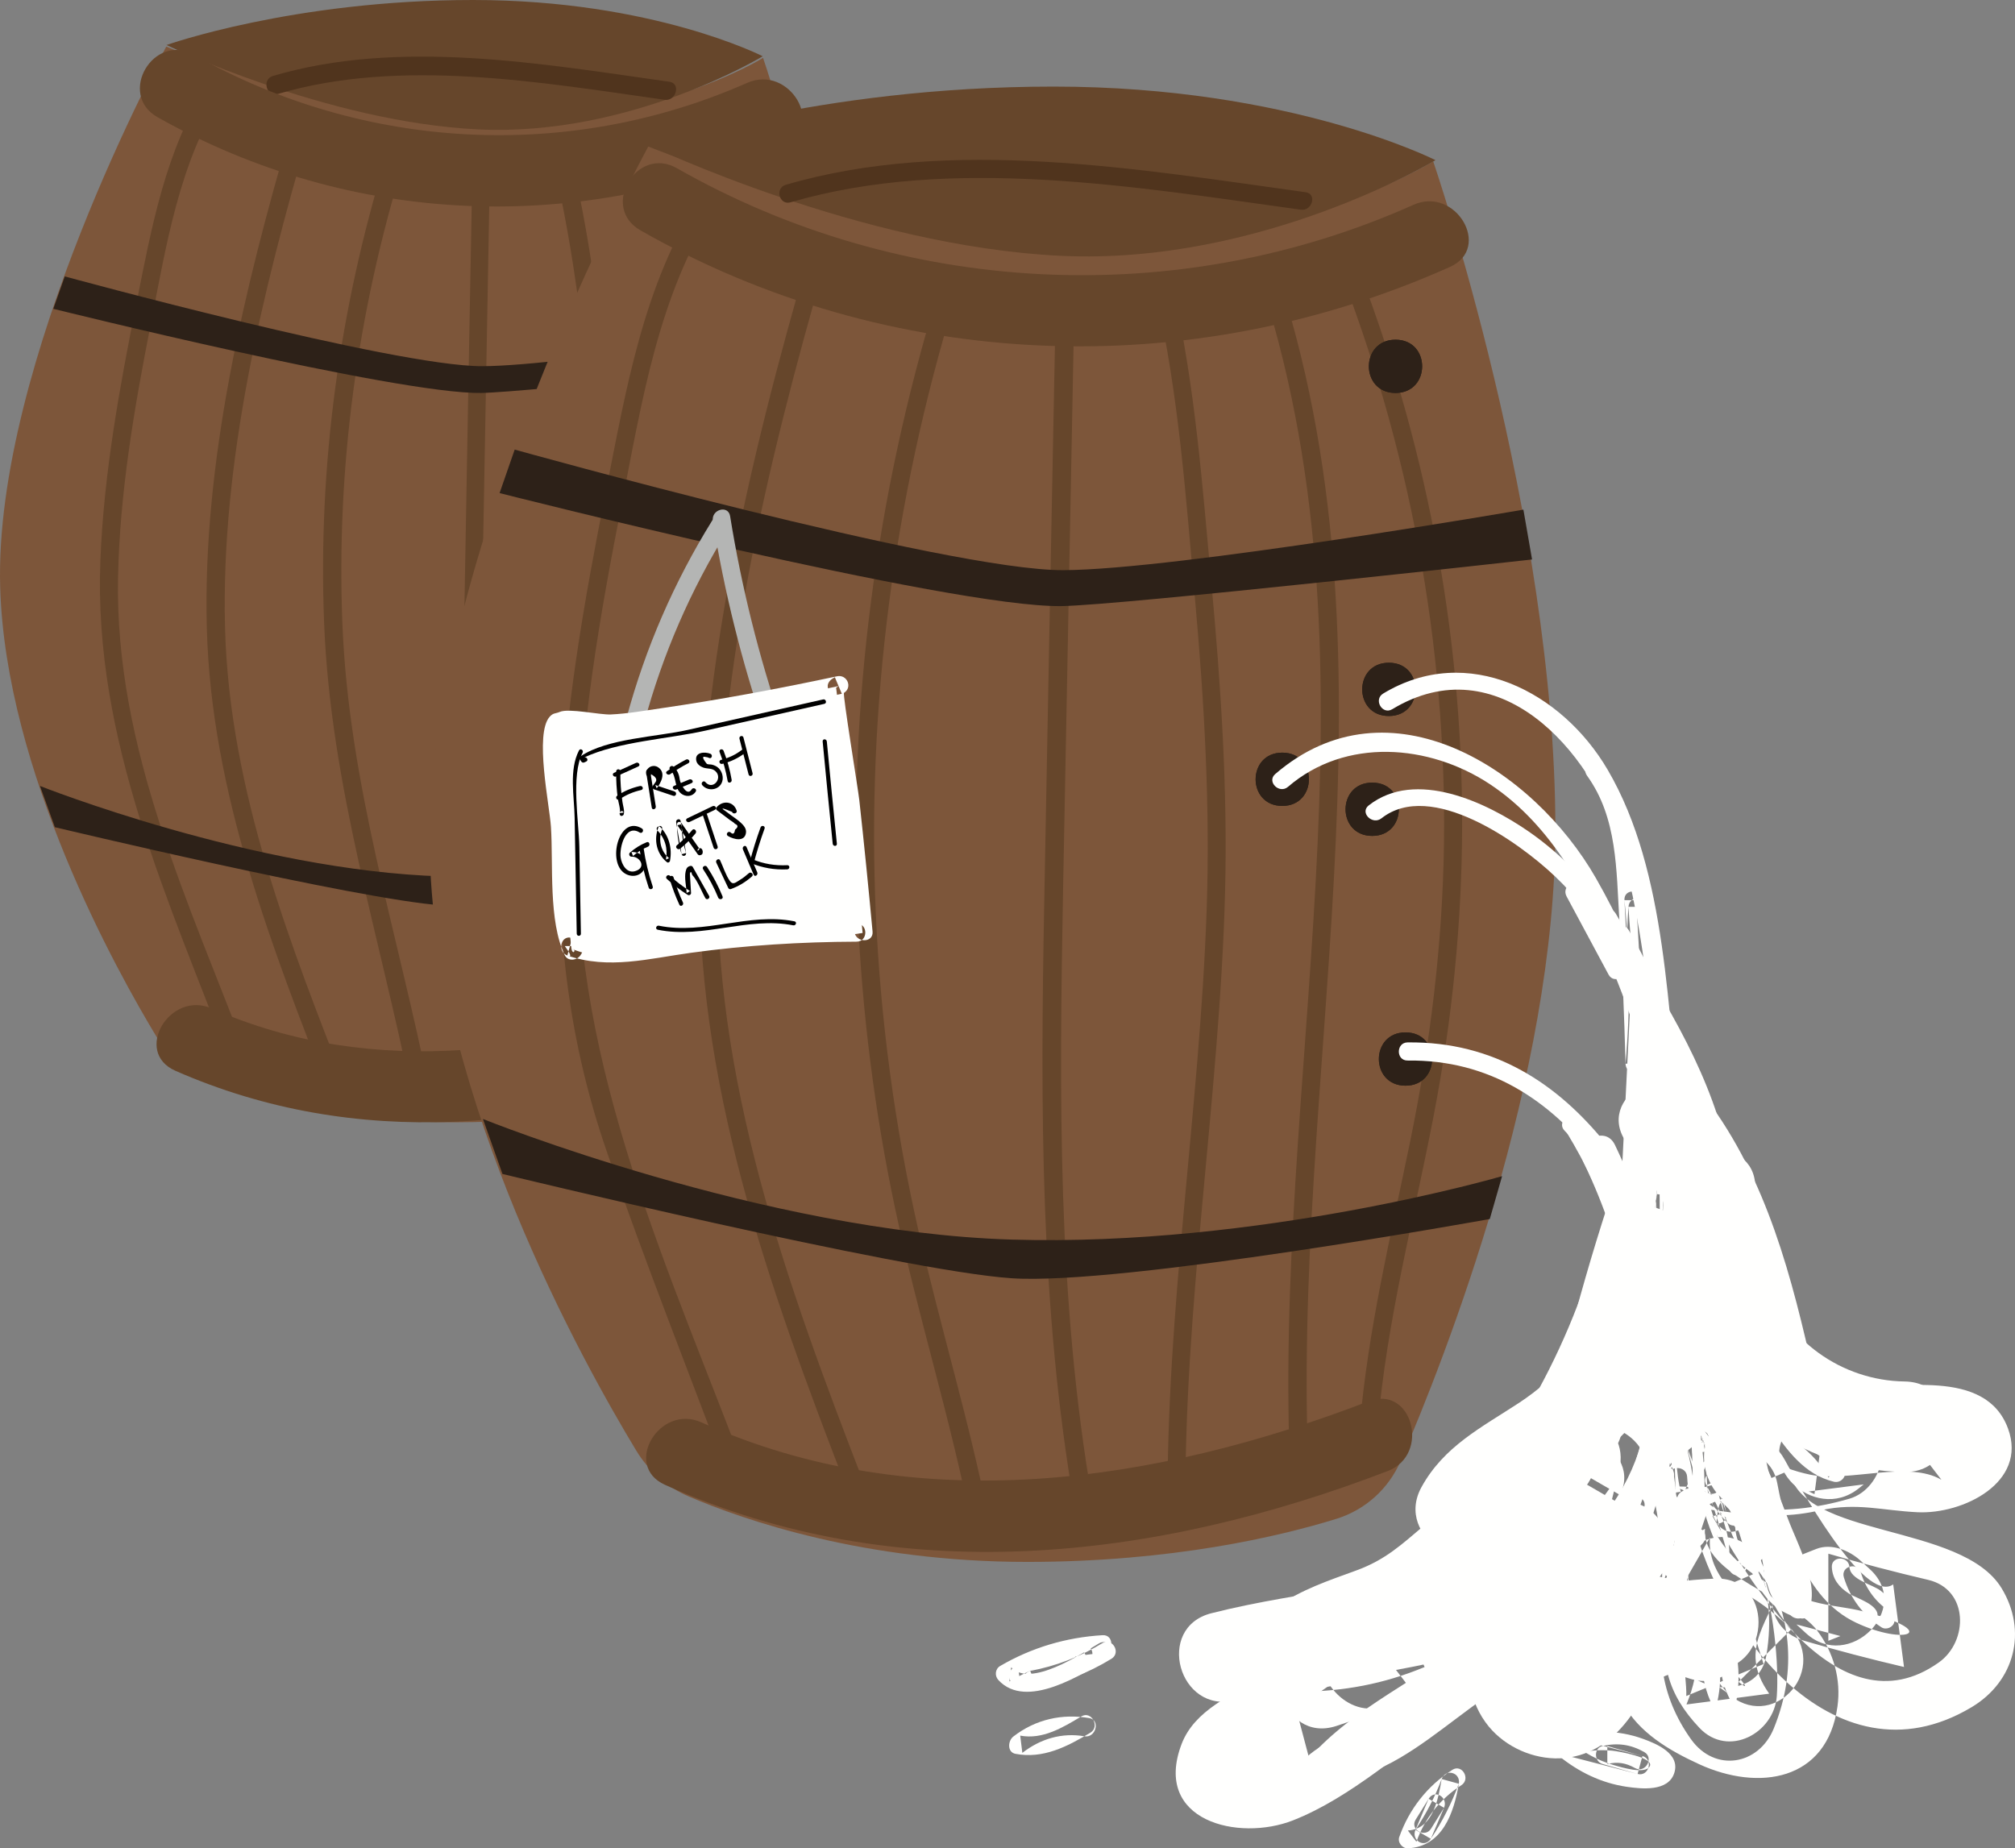 <?xml version="1.0" encoding="UTF-8"?>
<svg width="605px" height="555px" viewBox="0 0 605 555" version="1.1" xmlns="http://www.w3.org/2000/svg" xmlns:xlink="http://www.w3.org/1999/xlink">
    <rect x="0" y="0" width="605" height="555" fill="#808080" stroke="none"/>
    <!-- Generator: Sketch 49 (51002) - http://www.bohemiancoding.com/sketch -->
    <title>Barrels</title>
    <desc>Created with Sketch.</desc>
    <defs></defs>
    <g id="Page-1" stroke="none" stroke-width="1" fill="none" fill-rule="evenodd">
        <g id="Artboard" transform="translate(-1833, -879)">
            <g id="Barrels" transform="translate(1833, 879)">
                <path d="M49.919,14 C49.919,14 -1.922,108.701 0.055,176.347 C1.673,231.744 35.104,291.687 47.15,311.565 C49.979,316.237 54.16,319.925 59.184,322.071 C71.853,327.493 99.354,337 136.396,337 C169.48,337 194.01,331.182 206.978,327.172 C213.582,325.135 218.937,320.317 221.668,313.971 C231.91,290.231 257.06,226.153 257,169.584 C256.935,98.553 229.108,17.379 229.108,17.379 C229.108,17.379 192.766,40.212 136.13,35.986 C97.35,33.09 49.919,14 49.919,14" id="Fill-11040" fill="#7D563A"></path>
                <path d="M50,13.517 C50,13.517 87.996,0 142.033,0 C196.071,0 229,16.893 229,16.893 C229,16.893 189.377,41.033 143.721,38.862 C98.07,36.696 50,13.517 50,13.517" id="Fill-11042" fill="#66462B"></path>
                <path d="M83.363,28.227 C120.185,17.334 162.309,24.695 199.583,29.97 C203.007,30.447 204.488,25.054 201.026,24.56 C162.62,19.134 119.896,11.582 81.915,22.817 C78.556,23.815 79.982,29.225 83.363,28.227" id="Fill-11044" fill="#50341D"></path>
                <path d="M62.317,25.27 C49.66,45.172 45.54,68.183 40.982,90.939 C35.878,116.44 31.168,142.19 30.14,168.223 C27.998,222.457 50.797,270.436 69.541,320.16 C70.765,323.405 76.049,322.002 74.814,318.714 C56.978,271.42 34.414,224.876 35.447,173.326 C35.96,147.766 40.321,122.478 45.245,97.445 C49.934,73.618 53.764,48.884 67.038,28.014 C68.918,25.047 64.196,22.319 62.317,25.27" id="Fill-11046" fill="#66462B"></path>
                <path d="M87.277,38.916 C73.382,86.455 60.795,138.605 62.092,188.452 C63.384,237.881 81.668,284.713 99.519,330.173 C100.789,333.401 106.086,331.996 104.8,328.725 C87.135,283.744 68.845,237.358 67.565,188.452 C66.279,139.002 78.756,87.571 92.553,40.363 C93.538,36.989 88.257,35.552 87.277,38.916" id="Fill-11048" fill="#66462B"></path>
                <path d="M115.683,47.904 C101.89,92.983 95.448,139.999 97.316,187.106 C99.261,236.151 114.116,281.328 123.658,329.039 C124.343,332.471 129.624,331.019 128.939,327.598 C119.495,280.36 104.695,235.699 102.794,187.106 C100.97,140.445 107.302,94.006 120.963,49.351 C121.993,45.989 116.707,44.559 115.683,47.904" id="Fill-11050" fill="#66462B"></path>
                <path d="M141.887,47.624 C141.028,94.934 140.111,142.243 139.31,189.558 C138.551,234.537 138.662,279.543 145.877,324.033 C146.431,327.478 151.511,326.016 150.958,322.588 C143.542,276.876 143.859,230.588 144.67,184.397 C145.477,138.804 146.33,93.217 147.158,47.624 C147.221,44.125 141.951,44.125 141.887,47.624" id="Fill-11052" fill="#66462B"></path>
                <path d="M166.08,48.4 C176.425,92.971 179.663,142.62 178.117,188.28 C176.536,234.762 168.412,280.787 168.824,327.372 C168.857,330.871 174.422,330.882 174.388,327.372 C173.965,279.034 182.757,231.279 183.831,183.018 C184.822,138.49 181.544,90.468 171.445,46.947 C170.654,43.535 165.284,44.982 166.08,48.4" id="Fill-11054" fill="#66462B"></path>
                <path d="M190.139,46.34 C218.476,135.168 192.232,227.708 196.556,318.379 C196.724,321.868 202.31,321.879 202.137,318.379 C197.79,227.197 224.017,134.227 195.518,44.894 C194.458,41.567 189.073,42.986 190.139,46.34" id="Fill-11056" fill="#66462B"></path>
                <path d="M207.197,40.265 C223.677,82.687 232.275,127.825 231.593,173.456 C230.916,218.87 216.412,261.516 212.498,306.398 C212.197,309.878 217.567,309.857 217.867,306.398 C221.932,259.822 236.989,215.781 237,168.569 C237.011,124.111 228.435,80.162 212.374,38.82 C211.128,35.606 205.93,37.001 207.197,40.265" id="Fill-11058" fill="#66462B"></path>
                <path d="M19.453,83 C19.453,83 118.388,110.059 144.843,109.957 C170.689,109.86 250.015,96.427 250.015,96.427 L252,107.569 C252,107.569 158.388,117.792 144.413,117.996 C119.122,118.356 16,92.724 16,92.724 L19.453,83 Z" id="Fill-11060" fill="#2D2118"></path>
                <path d="M12,236 C12,236 76.172,261.476 132.863,263.157 C189.554,264.843 245,248.879 245,248.879 L242.189,258.531 C242.189,258.531 158.093,273.55 132.863,271.869 C107.632,270.183 16.469,248.381 16.469,248.381 L12,236 Z" id="Fill-11062" fill="#2D2118"></path>
                <path d="M52.667,321.529 C107.165,345.478 165.086,339.348 219.676,318.643 C232.6,313.743 226.998,292.794 213.912,297.754 C165.379,316.163 112.654,324.372 63.617,302.827 C50.959,297.267 39.901,315.92 52.667,321.529" id="Fill-11064" fill="#66462B"></path>
                <path d="M47.317,35.198 C105.64,68.04 174.273,70.536 235.331,43.587 C248.099,37.95 237.05,19.276 224.353,24.881 C170.668,48.581 109.3,45.218 58.295,16.492 C46.093,9.62 35.12,28.326 47.317,35.198" id="Fill-11066" fill="#66462B"></path>
                <path d="M219.999,146 C230.659,146 230.675,130 219.999,130 C209.345,130 209.323,146 219.999,146" id="Fill-11068" fill="#2D2118"></path>
                <path d="M219.999,146 C230.659,146 230.675,130 219.999,130 C209.345,130 209.323,146 219.999,146" id="Fill-11070" fill="#2D2118"></path>
                <path d="M222.999,231 C233.659,231 233.675,215 222.999,215 C212.345,215 212.323,231 222.999,231" id="Fill-11072" fill="#2D2118"></path>
                <path d="M222.999,231 C233.659,231 233.675,215 222.999,215 C212.345,215 212.323,231 222.999,231" id="Fill-11074" fill="#2D2118"></path>
                <path d="M194.65,44 C194.65,44 126.474,168.606 129.072,257.615 C131.204,330.513 175.17,409.379 191.012,435.541 C194.731,441.685 200.233,446.544 206.833,449.362 C223.497,456.501 259.661,469 308.385,469 C351.895,469 384.156,461.349 401.216,456.077 C409.898,453.394 416.934,447.055 420.533,438.703 C433.999,407.47 467.076,323.151 467,248.713 C466.907,155.253 430.319,48.446 430.319,48.446 C430.319,48.446 382.514,78.493 308.037,72.926 C257.03,69.117 194.65,44 194.65,44" id="Fill-11076" fill="#7D563A"></path>
                <path d="M195,43.675 C195,43.675 245.093,26 316.337,26 C387.582,26 431,48.089 431,48.089 C431,48.089 378.756,79.656 318.564,76.82 C258.377,73.977 195,43.675 195,43.675" id="Fill-11078" fill="#66462B"></path>
                <path d="M237.361,60.748 C285.748,46.592 341.537,56.196 390.577,62.97 C394.004,63.443 395.491,58.2 392.026,57.721 C341.842,50.79 285.486,40.994 235.912,55.499 C232.557,56.485 233.984,61.739 237.361,60.748" id="Fill-11080" fill="#50341D"></path>
                <path d="M210.077,59.263 C193.138,85.709 187.969,116.961 181.965,147.284 C175.391,180.472 169.436,213.975 168.205,247.859 C166.984,281.286 171.172,313.908 182.112,345.552 C193.795,379.354 207.056,412.667 219.586,446.159 C220.8,449.405 226.045,448.002 224.814,444.718 C201.47,382.301 171.996,321.009 173.477,252.975 C174.225,218.705 180.088,184.821 186.695,151.275 C192.726,120.642 197.646,88.738 214.764,62.004 C216.651,59.051 211.959,56.322 210.077,59.263" id="Fill-11082" fill="#66462B"></path>
                <path d="M242.724,76.907 C224.834,138.599 208.894,205.793 210.06,270.477 C211.237,335.933 235.218,398.016 258.594,458.177 C259.846,461.397 265.068,459.996 263.804,456.733 C240.612,397.055 216.626,335.417 215.46,270.477 C214.299,206.254 230.158,139.658 247.929,78.352 C248.906,74.99 243.696,73.557 242.724,76.907" id="Fill-11084" fill="#66462B"></path>
                <path d="M281.314,88.901 C263.025,148.899 254.745,211.667 257.527,274.375 C258.842,304.088 262.585,333.72 268.741,362.812 C275.5,394.773 285.427,425.967 291.703,458.036 C292.376,461.471 297.614,460.023 296.94,456.594 C291.154,426.995 282.227,398.18 275.598,368.788 C268.6,337.764 264.367,306.151 262.96,274.375 C260.2,212.124 268.399,149.917 286.552,90.349 C287.579,86.991 282.33,85.559 281.314,88.901" id="Fill-11086" fill="#66462B"></path>
                <path d="M317.036,88.628 C315.856,149.861 314.626,211.095 313.503,272.328 C312.39,332.403 312.261,392.608 322.56,452.035 C323.158,455.479 328.547,454.015 327.955,450.582 C317.433,389.904 318.031,328.366 319.188,267.045 C320.318,207.575 321.481,148.104 322.627,88.628 C322.694,85.124 317.103,85.124 317.036,88.628" id="Fill-11088" fill="#66462B"></path>
                <path d="M347.079,88.388 C353.911,118.393 356.071,149.424 358.814,180.032 C361.59,211.02 363.38,242.073 362.297,273.191 C360.197,333.733 349.962,393.699 350.584,454.377 C350.616,457.869 355.974,457.88 355.942,454.377 C355.305,391.945 366.177,330.246 367.822,267.934 C368.636,236.783 366.552,205.703 363.685,174.704 C360.974,145.362 358.798,115.715 352.245,86.943 C351.473,83.538 346.302,84.983 347.079,88.388" id="Fill-11090" fill="#66462B"></path>
                <path d="M379.14,86.343 C416.218,203.125 381.695,325.127 387.494,444.375 C387.664,447.864 393.171,447.886 393.001,444.375 C387.18,324.616 421.686,202.184 384.448,84.895 C383.391,81.564 378.077,82.99 379.14,86.343" id="Fill-11092" fill="#66462B"></path>
                <path d="M401.201,78.263 C423.075,133.887 434.331,193.201 433.552,253.047 C433.151,283.402 429.431,313.415 423.319,343.129 C417.493,371.446 410.703,399.513 408.25,428.396 C407.958,431.879 413.372,431.857 413.665,428.396 C416.361,396.617 424.531,365.876 430.525,334.651 C435.999,306.133 438.934,277.18 438.999,248.129 C439.139,189.484 427.856,131.339 406.42,76.818 C405.153,73.606 399.918,75.003 401.201,78.263" id="Fill-11094" fill="#66462B"></path>
                <path d="M154.535,135 C154.535,135 284.491,171.339 319.24,171.208 C353.19,171.076 457.396,153.03 457.396,153.03 L460,167.998 C460,167.998 337.036,181.732 318.675,181.995 C285.458,182.478 150,148.059 150,148.059 L154.535,135 Z" id="Fill-11096" fill="#2D2118"></path>
                <path d="M145,336 C145,336 229.272,369.964 303.728,372.213 C378.179,374.456 451,353.168 451,353.168 L447.304,366.042 C447.304,366.042 336.859,386.068 303.728,383.825 C270.592,381.581 150.864,352.51 150.864,352.51 L145,336 Z" id="Fill-11098" fill="#2D2118"></path>
                <path d="M199.649,445.85 C269.854,477.421 346.428,468.697 416.688,441.703 C429.599,436.741 423.991,415.745 410.911,420.771 C346.754,445.416 275.24,456.164 210.611,427.106 C197.966,421.417 186.911,440.123 199.649,445.85" id="Fill-11100" fill="#66462B"></path>
                <path d="M192.283,69.159 C267.012,111.721 357.029,115.172 435.355,80.148 C448.076,74.456 437.054,55.837 424.398,61.496 C353.387,93.259 270.719,88.939 203.24,50.513 C191.095,43.595 180.149,62.252 192.283,69.159" id="Fill-11102" fill="#66462B"></path>
                <path d="M417.001,215 C427.655,215 427.677,199 417.001,199 C406.341,199 406.325,215 417.001,215" id="Fill-11104" fill="#2D2118"></path>
                <path d="M417.001,215 C427.655,215 427.677,199 417.001,199 C406.341,199 406.325,215 417.001,215" id="Fill-11106" fill="#2D2118"></path>
                <path d="M385,242 C395.656,242 395.678,226 385,226 C374.344,226 374.322,242 385,242" id="Fill-11108" fill="#2D2118"></path>
                <path d="M385,242 C395.656,242 395.678,226 385,226 C374.344,226 374.322,242 385,242" id="Fill-11110" fill="#2D2118"></path>
                <path d="M422.001,326 C432.655,326 432.677,310 422.001,310 C411.341,310 411.325,326 422.001,326" id="Fill-11112" fill="#2D2118"></path>
                <path d="M422.001,326 C432.655,326 432.677,310 422.001,310 C411.341,310 411.325,326 422.001,326" id="Fill-11114" fill="#2D2118"></path>
                <path d="M418.999,118 C429.659,118 429.675,102 418.999,102 C408.345,102 408.323,118 418.999,118" id="Fill-11116" fill="#2D2118"></path>
                <path d="M418.999,118 C429.659,118 429.675,102 418.999,102 C408.345,102 408.323,118 418.999,118" id="Fill-11118" fill="#2D2118"></path>
                <path d="M412,251 C422.656,251 422.678,235 412,235 C401.344,235 401.322,251 412,251" id="Fill-11120" fill="#2D2118"></path>
                <path d="M412,251 C422.656,251 422.678,235 412,235 C401.344,235 401.322,251 412,251" id="Fill-11122" fill="#2D2118"></path>
                <path d="M213.843,156.289 C202.36,174.818 193.783,194.593 188.107,215.613 C187.186,219.01 192.478,220.462 193.394,217.066 C198.96,196.472 207.334,177.194 218.575,159.046 C220.434,156.048 215.696,153.301 213.843,156.289" id="Fill-11124" fill="#B4B5B4"></path>
                <path d="M214.041,156.421 C217.496,177.803 222.689,198.651 229.668,219.128 C230.789,222.421 235.971,221.009 234.839,217.678 C227.86,197.201 222.662,176.353 219.213,154.971 C218.655,151.52 213.489,152.981 214.041,156.421" id="Fill-11126" fill="#B4B5B4"></path>
                <path d="M259,280.147 C256.761,255.517 254.105,230.958 251.042,206.491 L251.812,206 C232.627,210.199 213.35,213.661 194.013,216.377 C185.345,217.593 176.546,218.661 167.949,216.769 L167,217.696 C167.575,240.08 169.093,262.431 171.543,284.592 C171.597,285.142 171.749,285.813 172.161,285.889 C172.573,285.966 172.567,284.793 172.215,285.082 L171.304,284.728 C179.555,288.485 188.57,286.773 197.228,285.328 C217.02,282.029 236.974,280.404 256.924,280.464" id="Fill-11128" fill="#FFFFFE"></path>
                <path d="M261.986,279.722 C260.765,266.558 259.451,253.411 258.007,240.269 C257.625,236.801 252.936,208.345 253.411,208.046 C256.06,206.375 254.332,202.428 251.312,203.07 C233.801,206.81 216.202,210.093 198.484,212.673 C193.507,213.392 188.436,214.307 183.399,214.535 C180.101,214.688 170.805,212.57 168.052,213.773 C166.766,214.334 166.144,213.991 165.048,215.21 C160.442,220.36 164.983,241.597 165.419,248.283 C166.155,259.574 164.607,276.548 169.573,286.832 C170.516,288.77 173.253,288.416 174.284,286.832 C174.387,286.663 174.491,286.505 174.594,286.347 C175.309,285.253 174.916,283.963 174.169,283.043 C173.542,282.275 172.686,282.019 171.798,281.666 C171.312,283.424 170.827,285.172 170.342,286.919 C182.783,291.198 194.804,287.828 207.469,286.097 C223.966,283.832 240.523,282.825 257.172,282.76 C260.678,282.744 260.689,277.3 257.172,277.316 C242.932,277.37 228.741,278.083 214.594,279.728 C200.654,281.344 185.389,286.347 171.798,281.666 C168.434,280.517 167.142,285.667 170.342,286.919 C171.721,287.583 171.465,286.641 169.573,284.083 L174.284,284.083 C171.743,278.824 172.512,269.46 172.027,263.689 C171.443,256.846 170.953,249.992 170.555,243.133 C170.233,237.705 167.845,227.639 169.617,222.527 C167.987,218.602 168.843,217.714 172.174,219.87 C173.28,220.039 174.398,220.115 175.521,220.083 C186.768,221.237 199.454,218.074 210.527,216.294 C224.68,214.023 238.745,211.318 252.756,208.323 L250.658,203.348 C250.401,203.511 250.14,203.669 249.878,203.838 C249.136,204.3 248.411,205.242 248.531,206.184 C251.59,230.655 254.256,255.164 256.535,279.722 C256.856,283.185 262.308,283.217 261.986,279.722" id="Fill-11130" fill="#FFFFFE"></path>
                <path d="M185.006,231.647 C184.966,234.355 185.131,237.031 185.486,239.712 C185.631,240.806 186.406,243.133 186.071,244.152 C186.456,244.099 186.836,244.05 187.216,243.991 C187.201,243.959 187.191,243.927 187.176,243.9 C186.856,243.112 185.776,243.793 186.096,244.576 C186.111,244.608 186.121,244.64 186.136,244.672 C186.371,245.241 187.121,244.994 187.281,244.506 C187.591,243.557 187.021,241.766 186.891,240.817 C186.471,237.766 186.211,234.736 186.256,231.647 C186.266,230.784 185.016,230.784 185.006,231.647" id="Fill-11132" fill="#000000"></path>
                <path d="M185.039,233.147 C187.243,232.147 189.446,231.152 191.65,230.147 C192.443,229.792 191.748,228.712 190.961,229.072 C188.757,230.072 186.554,231.067 184.35,232.067 C183.557,232.422 184.252,233.502 185.039,233.147" id="Fill-11134" fill="#000000"></path>
                <path d="M185.999,240.016 C188,238.671 190.069,237.781 192.505,237.226 C193.375,237.031 193.001,235.826 192.132,236.021 C189.612,236.591 187.382,237.536 185.296,238.936 C184.588,239.411 185.28,240.496 185.999,240.016" id="Fill-11136" fill="#000000"></path>
                <path d="M194.011,231.857 C194.571,235.404 195.131,238.956 195.691,242.502 C195.826,243.372 197.031,243.006 196.896,242.141 C196.336,238.589 195.776,235.043 195.216,231.496 C195.081,230.626 193.876,230.998 194.011,231.857" id="Fill-11138" fill="#000000"></path>
                <path d="M195.425,232.458 C197.006,233.296 197.429,234.145 196.707,235.005 C196.481,235.359 196.232,235.703 195.967,236.036 C195.679,236.412 195.995,236.89 196.385,237.024 L202.143,238.958 C203.001,239.248 203.368,237.943 202.516,237.664 L196.763,235.724 C196.904,236.052 197.045,236.38 197.186,236.713 C198.462,235.015 200.02,232.125 197.706,230.466 C196.035,229.262 193.805,230.557 194.014,232.458 C194.11,233.313 195.521,233.318 195.425,232.458" id="Fill-11140" fill="#000000"></path>
                <path d="M201.215,231.137 C203.415,233.119 202.192,237.083 204.998,238.604 C206.423,239.372 208.089,239.001 208.898,237.685 C209.358,236.933 208.146,236.256 207.685,237.008 C206.266,239.318 204.537,235.531 204.257,234.699 C204.044,234.081 204.027,233.393 203.83,232.759 C203.505,231.701 203.045,230.944 202.209,230.186 C201.552,229.596 200.559,230.546 201.215,231.137" id="Fill-11142" fill="#000000"></path>
                <path d="M203.07,237.06 C204.591,236.42 206.113,235.785 207.639,235.145 C208.453,234.805 207.746,233.725 206.932,234.065 C205.411,234.705 203.884,235.34 202.363,235.98 C201.544,236.325 202.256,237.4 203.07,237.06" id="Fill-11144" fill="#000000"></path>
                <path d="M201.227,232.466 C202.961,231.246 204.762,230.161 206.663,229.171 C207.438,228.766 206.736,227.681 205.961,228.091 C203.954,229.136 202.064,230.296 200.24,231.581 C199.538,232.081 200.53,232.961 201.227,232.466" id="Fill-11146" fill="#000000"></path>
                <path d="M213.301,226.337 C211.687,225.688 208.525,225.777 209.06,228.418 C209.273,229.458 210.228,230.139 211.147,230.477 C212.388,230.926 213.784,230.567 214.848,231.591 C217.091,233.751 213.986,237.416 211.77,234.828 C211.22,234.189 210.301,235.124 210.851,235.763 C212.72,237.933 216.535,237.162 216.966,234.121 C217.137,232.89 216.649,231.517 215.772,230.657 C215.185,230.092 214.516,229.796 213.737,229.601 C213.317,229.5 212.611,229.585 212.232,229.373 C210.861,227.657 210.747,226.966 211.9,227.309 C212.273,227.33 212.626,227.43 212.953,227.61 C213.732,227.921 214.069,226.649 213.301,226.337" id="Fill-11148" fill="#000000"></path>
                <path d="M216.05,225.804 C217.15,228.627 217.95,231.504 218.475,234.511 C218.625,235.367 219.825,235.004 219.68,234.153 C219.155,231.141 218.355,228.264 217.255,225.447 C216.95,224.656 215.74,225.003 216.05,225.804" id="Fill-11150" fill="#000000"></path>
                <path d="M216.879,229.371 C219.484,228.701 221.725,227.611 223.767,226.046 C224.461,225.516 223.449,224.636 222.76,225.161 C220.883,226.601 218.904,227.546 216.498,228.166 C215.622,228.391 215.998,229.596 216.879,229.371" id="Fill-11152" fill="#000000"></path>
                <path d="M222.024,221.826 C222.934,225.393 223.844,228.961 224.754,232.528 C224.964,233.354 226.174,233.007 225.959,232.172 C225.049,228.604 224.139,225.042 223.229,221.474 C223.019,220.644 221.814,220.995 222.024,221.826" id="Fill-11154" fill="#000000"></path>
                <path d="M192.755,248.788 C186.115,244.658 182.433,257.918 187.081,261.88 C189.116,263.608 192.329,263.413 193.543,260.755 C194.855,257.895 192.199,255.666 189.592,255.844 C189.748,256.234 189.91,256.63 190.067,257.031 C191.432,255.811 192.868,254.919 194.547,254.239 C195.346,253.916 195.001,252.572 194.186,252.896 C192.302,253.654 190.644,254.679 189.111,256.045 C188.679,256.429 189.019,257.265 189.592,257.238 C192.118,257.065 194.277,260.548 190.677,261.591 C188.112,262.338 186.628,259.478 186.347,257.461 C185.948,254.562 187.729,247.283 192.075,249.992 C192.82,250.454 193.5,249.251 192.755,248.788" id="Fill-11156" fill="#000000"></path>
                <path d="M192.008,254.828 C192.578,258.835 193.493,262.731 194.773,266.549 C195.033,267.343 196.243,267.001 195.978,266.202 C194.703,262.384 193.783,258.482 193.213,254.481 C193.098,253.639 191.893,253.997 192.008,254.828" id="Fill-11158" fill="#000000"></path>
                <path d="M197.704,248.362 C196.174,252.201 197.189,256.454 200.249,258.897 C200.564,259.155 201.089,258.897 201.164,258.482 C201.874,254.655 200.839,250.962 198.244,248.34 C197.644,247.74 196.759,248.726 197.359,249.332 C199.614,251.607 200.584,254.767 199.959,258.107 C200.269,257.967 200.574,257.827 200.879,257.686 C198.424,255.72 197.549,252.161 198.784,249.074 C199.109,248.256 198.034,247.544 197.704,248.362" id="Fill-11160" fill="#000000"></path>
                <path d="M203.012,246.875 L204.654,256.505 C205.096,256.383 205.544,256.255 205.986,256.139 C205.085,253.295 204.642,250.446 204.665,247.458 C204.239,247.575 203.808,247.692 203.377,247.808 C205.405,250.696 207.429,253.584 209.458,256.472 C209.629,256.716 209.922,256.888 210.237,256.788 C210.314,256.766 210.392,256.744 210.469,256.716 C210.784,256.622 210.945,256.366 210.978,256.05 C211.022,255.606 211.011,255.561 210.845,255.139 C210.519,254.317 209.181,254.673 209.507,255.511 C209.69,255.311 209.861,255.106 210.038,254.9 C209.734,254.473 209.435,254.039 209.126,253.606 C208.623,252.884 208.114,252.162 207.611,251.44 C206.594,249.996 205.582,248.552 204.571,247.109 C204.189,246.564 203.288,246.731 203.283,247.458 C203.26,250.574 203.708,253.534 204.654,256.505 C204.93,257.372 206.135,257.005 205.986,256.139 C205.439,252.929 204.891,249.719 204.344,246.503 C204.195,245.62 202.862,245.998 203.012,246.875" id="Fill-11162" fill="#000000"></path>
                <path d="M204.225,254.833 C205.912,253.456 207.421,251.957 208.823,250.266 C209.402,249.563 208.423,248.529 207.838,249.238 C206.435,250.929 204.927,252.428 203.24,253.805 C202.539,254.38 203.53,255.402 204.225,254.833" id="Fill-11164" fill="#000000"></path>
                <path d="M207.061,246.805 L214.649,243.16 C215.449,242.775 214.739,241.7 213.939,242.08 C211.408,243.295 208.877,244.51 206.351,245.725 C205.551,246.11 206.261,247.19 207.061,246.805" id="Fill-11166" fill="#000000"></path>
                <path d="M211.043,244.846 C212.113,248.07 213.188,251.294 214.258,254.524 C214.533,255.363 215.743,255 215.463,254.154 C214.388,250.925 213.318,247.7 212.248,244.476 C211.968,243.637 210.758,244 211.043,244.846" id="Fill-11168" fill="#000000"></path>
                <path d="M221.184,243.443 C220.307,240.608 216.996,240.181 215.1,242.474 C214.928,242.687 214.985,243.099 215.214,243.266 C216.515,244.24 217.815,245.225 219.116,246.2 C219.58,246.554 220.324,246.934 220.68,247.377 C221.676,247.789 221.682,248.367 220.697,249.128 C220.519,250.395 220.049,250.655 219.293,249.905 C218.514,249.446 217.798,250.572 218.566,251.03 C220.393,252.104 223.607,252.865 223.979,250.056 C224.145,248.81 223.292,247.836 222.404,247.013 C221.493,246.158 220.353,245.449 219.35,244.694 C218.829,244.303 218.308,243.912 217.787,243.521 C216.188,242.463 216.859,242.547 219.803,243.787 C220.055,244.595 221.436,244.251 221.184,243.443" id="Fill-11170" fill="#000000"></path>
                <path d="M201.031,263.808 C201.826,266.512 202.806,269.121 203.976,271.662 C204.331,272.425 205.406,271.762 205.056,270.999 C203.931,268.553 203.001,266.054 202.236,263.461 C201.996,262.651 200.791,262.998 201.031,263.808" id="Fill-11172" fill="#000000"></path>
                <path d="M200.206,263.899 C202.165,265.701 204.244,267.297 206.492,268.709 C206.901,268.968 207.51,268.635 207.484,268.143 C207.405,266.854 207.332,265.559 207.253,264.269 C207.216,263.624 207.18,262.98 207.143,262.335 C207.337,261.563 207.568,261.695 207.846,262.726 C209.495,264.496 210.582,267.562 211.779,269.681 C212.194,270.416 213.328,269.75 212.908,269.01 C211.275,266.114 209.637,263.217 207.999,260.321 C207.852,260.062 207.537,259.951 207.258,260.02 C206.355,260.242 206.072,260.744 205.867,261.658 C205.436,263.577 206.056,266.182 206.171,268.143 C206.497,267.953 206.828,267.757 207.159,267.567 C205.006,266.214 203.005,264.687 201.136,262.964 C200.516,262.388 199.582,263.323 200.206,263.899" id="Fill-11174" fill="#000000"></path>
                <path d="M211.119,261.018 C212.904,263.711 214.408,266.533 215.642,269.539 C215.972,270.355 217.281,269.997 216.946,269.17 C215.669,266.047 214.138,263.113 212.287,260.314 C211.795,259.576 210.626,260.275 211.119,261.018" id="Fill-11176" fill="#000000"></path>
                <path d="M215.074,259.041 L218.67,266.661 C218.787,266.907 219.16,267.066 219.422,266.973 C221.801,266.103 223.872,264.855 225.782,263.163 C226.432,262.583 225.483,261.62 224.837,262.194 C223.989,262.95 223.098,263.656 222.127,264.236 C220.894,264.975 220.073,265.84 219.144,264.537 C217.917,262.813 217.133,260.273 216.226,258.352 C215.852,257.558 214.7,258.248 215.074,259.041" id="Fill-11178" fill="#000000"></path>
                <path d="M223.067,255.067 C224.137,257.589 225.207,260.116 226.282,262.638 C226.622,263.455 227.702,262.744 227.357,261.939 C226.287,259.406 225.217,256.884 224.147,254.357 C223.802,253.551 222.722,254.25 223.067,255.067" id="Fill-11180" fill="#000000"></path>
                <path d="M228.352,248.457 C227.082,251.965 225.972,255.523 225.027,259.147 C224.807,260.004 226.012,260.366 226.232,259.515 C227.177,255.891 228.282,252.328 229.557,248.819 C229.857,248.001 228.647,247.65 228.352,248.457" id="Fill-11182" fill="#000000"></path>
                <path d="M225.345,259.137 C228.888,260.592 232.499,261.237 236.364,261.047 C237.209,261.002 237.215,259.752 236.364,259.797 C232.763,259.977 229.326,259.417 226.01,258.057 C225.239,257.742 224.569,258.822 225.345,259.137" id="Fill-11184" fill="#000000"></path>
                <path d="M247.004,222.653 C247.944,232.888 249.009,243.113 250.019,253.343 C250.104,254.213 251.359,254.224 251.269,253.343 C250.259,243.113 249.194,232.888 248.254,222.653 C248.174,221.788 246.924,221.777 247.004,222.653" id="Fill-11186" fill="#000000"></path>
                <path d="M173.843,225.335 C170.803,231.198 172.413,239.067 172.533,245.506 C172.743,257.122 172.953,268.727 173.163,280.343 C173.183,281.219 174.433,281.219 174.413,280.343 C174.258,271.637 174.098,262.925 173.943,254.218 C173.803,246.648 171.383,232.846 174.923,226.021 C175.318,225.254 174.238,224.569 173.843,225.335" id="Fill-11188" fill="#000000"></path>
                <path d="M197.487,279.174 C211.205,281.959 224.454,275.164 238.15,277.849 C239.004,278.019 239.369,276.809 238.509,276.644 C224.786,273.954 211.536,280.744 197.846,277.969 C196.997,277.794 196.633,278.999 197.487,279.174" id="Fill-11190" fill="#000000"></path>
                <path d="M175.342,227.467 C185.634,222.665 200.674,221.897 211.897,219.369 C223.774,216.698 235.64,214.021 247.511,211.349 C248.366,211.156 248.006,209.826 247.152,210.019 C233.581,213.077 220.017,216.124 206.452,219.182 C197.118,221.285 182.29,221.721 174.345,227.086 C174.057,227.279 173.877,227.71 174.1,228.03 C174.247,228.245 174.394,228.46 174.541,228.67 C174.77,228.996 175.113,229.084 175.472,228.918 C175.658,228.83 175.843,228.742 176.028,228.659 C176.823,228.284 176.137,227.102 175.342,227.467" id="Fill-11192" fill="#000000"></path>
                <path d="M422.622,318.447 C472.116,317.887 494.424,367.902 509.573,407.173 C510.821,410.401 516.07,408.997 514.805,405.72 C498.734,364.065 474.798,312.417 422.622,313.005 C419.132,313.049 419.121,318.491 422.622,318.447" id="Fill-11194" fill="#FFFFFE"></path>
                <path d="M475.59,349.259 C487.915,375.003 493.293,402.213 492.072,430.768 C491.776,437.752 502.532,437.736 502.828,430.768 C504.134,400.324 497.998,371.194 484.877,343.778 C481.865,337.489 472.589,342.991 475.59,349.259" id="Fill-11196" fill="#FFFFFE"></path>
                <path d="M469.807,339.57 C473.711,343.374 476.28,347.905 477.554,353.091 C478.371,356.431 483.737,355.023 482.914,351.677 C481.43,345.626 478.282,340.221 473.739,335.797 C471.225,333.343 467.294,337.115 469.807,339.57" id="Fill-11198" fill="#FFFFFE"></path>
                <path d="M470.417,340.07 C476.171,349.596 480.943,359.584 484.701,370.134 C485.88,373.423 491.008,372.004 489.824,368.671 C485.906,357.687 480.991,347.22 475.003,337.292 C473.193,334.294 468.602,337.055 470.417,340.07" id="Fill-11200" fill="#FFFFFE"></path>
                <path d="M485.216,359.26 C494.182,380.965 501.304,403.187 506.641,426.053 C507.44,429.464 512.717,428.02 511.918,424.598 C506.586,401.738 499.459,379.521 490.493,357.805 C489.173,354.607 483.875,356.013 485.216,359.26" id="Fill-11202" fill="#FFFFFE"></path>
                <path d="M493.278,379.176 C501.338,396.679 508.079,414.62 513.593,433.081 C514.6,436.448 519.885,435.016 518.872,431.632 C513.226,412.723 506.261,394.34 498.009,376.415 C496.536,373.223 491.815,375.994 493.278,379.176" id="Fill-11204" fill="#FFFFFE"></path>
                <path d="M496.469,382.966 C509.195,401.883 517.602,422.528 521.781,445.039 C522.413,448.474 527.579,447.017 526.946,443.593 C522.697,420.675 514.049,399.485 501.098,380.22 C499.164,377.35 494.518,380.068 496.469,382.966" id="Fill-11206" fill="#FFFFFE"></path>
                <path d="M504.44,399.028 C512.23,411.34 517.298,424.613 519.768,439.023 C520.354,442.484 525.54,441.019 524.954,437.569 C522.414,422.743 517.094,408.923 509.083,396.268 C507.216,393.316 502.557,396.055 504.44,399.028" id="Fill-11208" fill="#FFFFFE"></path>
                <path d="M498.476,399.601 C498.906,413.179 497.462,426.471 494.095,439.65 C493.234,443.016 498.487,444.444 499.347,441.083 C502.84,427.441 504.371,413.669 503.924,399.601 C503.815,396.138 498.367,396.127 498.476,399.601" id="Fill-11210" fill="#FFFFFE"></path>
                <path d="M497.687,408.984 C495.036,426.875 490.289,444.131 483.241,460.802 C481.889,464.008 486.603,466.793 487.972,463.565 C495.217,446.423 500.238,428.855 502.965,410.439 C503.475,406.992 498.201,405.504 497.687,408.984" id="Fill-11212" fill="#FFFFFE"></path>
                <path d="M495.4,409.627 C496.218,425.822 492.215,441.151 482.295,454.203 C474.329,464.679 463.766,472.833 455.629,483.2 C453.483,485.935 457.342,489.813 459.511,487.051 C469.217,474.68 482.399,465.245 490.705,451.774 C498.584,439.005 501.642,424.488 500.89,409.627 C500.714,406.135 495.218,406.113 495.4,409.627" id="Fill-11214" fill="#FFFFFE"></path>
                <path d="M513.398,420.027 C519.336,429.978 524.629,440.168 528.968,450.902 C531.079,456.113 541.18,477.097 537.513,482.091 C535.435,484.921 540.215,487.621 542.271,484.818 C547.498,477.701 539.454,463.241 536.83,456.048 C531.895,442.544 525.544,429.676 518.156,417.305 C516.37,414.303 511.601,417.019 513.398,420.027" id="Fill-11216" fill="#FFFFFE"></path>
                <path d="M529.839,463.632 C528.917,460.888 528.113,458.068 527.056,455.385 C526.391,453.687 525.174,451.978 523.179,452 C519.033,452.056 518.889,458.46 523.061,458.798 C526.504,459.074 526.488,453.543 523.061,453.267 C522.954,453.261 522.841,453.25 522.734,453.239 C523.506,453.698 524.278,454.152 525.045,454.611 C525.072,455.18 525.099,455.739 525.126,456.309 C524.589,456.729 524.058,457.155 523.522,457.575 C523.018,457.432 522.503,457.282 521.994,457.133 C522.106,457.465 522.219,457.797 522.332,458.128 C522.353,458.908 522.921,459.893 523.163,460.617 C523.667,462.116 524.166,463.604 524.67,465.103 C525.791,468.444 530.971,467.006 529.839,463.632" id="Fill-11218" fill="#FFFFFE"></path>
                <path d="M497,415.653 C496.989,418.857 498.278,420.487 501.147,421.475 C500.532,420.35 499.917,419.225 499.296,418.1 C498.124,424.592 494.81,463.828 507.818,460.838 C513.237,459.592 511.858,450.005 511.805,446.07 C511.646,435.589 510.034,425.261 507.351,415.159 C506.572,412.223 502.054,412.75 502.144,415.894 C502.457,426.65 502.775,437.411 503.088,448.172 C504.827,447.925 506.561,447.684 508.295,447.442 C506.72,443.135 506.237,439.271 506.672,434.733 C507.012,431.221 501.704,431.243 501.37,434.733 C500.882,439.798 501.438,444.139 503.183,448.902 C504.18,451.618 508.491,451.476 508.39,448.172 C508.078,437.411 507.759,426.65 507.446,415.894 C505.712,416.135 503.973,416.377 502.239,416.624 C503.549,421.541 504.663,426.507 505.389,431.556 C506.084,436.44 508.035,445.791 506.465,450.664 C505.649,453.199 505.543,451.048 504.779,448.342 C503.883,445.187 503.56,441.796 503.305,438.536 C502.812,432.137 503.273,425.871 504.408,419.56 C504.684,418.045 504.016,416.684 502.557,416.185 L502.303,415.653 C502.319,412.119 497.016,412.113 497,415.653" id="Fill-11220" fill="#FFFFFE"></path>
                <path d="M501.138,436.384 C502.816,442.632 503.566,448.907 503.427,455.362 C505.244,455.122 507.06,454.883 508.883,454.643 C507.544,450.984 506.755,447.332 506.56,443.45 C506.383,439.955 500.826,439.934 501.004,443.45 C501.226,447.806 502.021,451.977 503.527,456.087 C504.555,458.911 508.911,458.557 508.983,455.362 C509.133,448.438 508.294,441.629 506.494,434.934 C505.583,431.543 500.221,432.983 501.138,436.384" id="Fill-11222" fill="#FFFFFE"></path>
                <path d="M507.477,430.452 C508.473,427.439 509.468,424.426 510.463,421.413 C508.921,421.808 507.378,422.208 505.841,422.608 C514.881,431.464 510.778,442.688 513.792,453.399 C514.721,456.71 517.076,461.108 521.428,459.674 C531.69,456.293 516.872,430.69 513.958,425.508 C512.222,422.43 507.654,425.14 509.186,428.24 C513.582,437.165 516.407,446.275 517.961,456.05 C519.498,455.173 521.041,454.292 522.578,453.415 C516.783,447.422 513.703,440.519 513.245,432.243 C511.436,432.486 509.623,432.724 507.815,432.962 C508.932,437.549 510.049,442.126 511.171,446.708 C512.946,446.232 514.726,445.75 516.501,445.269 C514.914,441.098 513.327,436.916 511.735,432.74 C510.513,429.527 505.503,430.75 506.405,434.179 C508.301,441.423 510.491,448.541 512.99,455.606 C514.146,458.873 519.183,457.586 518.32,454.173 C516.711,447.784 515.307,441.374 514.091,434.899 C513.532,431.907 508.5,432.589 508.661,435.618 C509.346,448.52 512.869,460.421 519.382,471.656 C520.875,474.225 524.198,472.743 524.535,470.287 C525.901,460.302 521.843,451.836 517.11,443.208 C515.644,440.546 511.033,442.358 512.056,445.296 C514.854,453.334 517.32,461.443 519.476,469.671 C521.163,468.973 522.849,468.28 524.53,467.583 C521.395,463.482 520.211,458.857 521.422,453.805 C522.235,450.418 516.905,448.98 516.092,452.371 C514.483,459.068 515.539,464.802 519.758,470.314 C521.544,472.651 525.641,471.402 524.812,468.232 C522.655,460.004 520.184,451.901 517.386,443.857 C515.7,444.549 514.019,445.242 512.332,445.939 C516.645,453.789 520.256,461.14 519.006,470.287 L524.159,468.924 C518.11,458.506 514.826,447.573 514.19,435.618 C512.382,435.856 510.574,436.094 508.76,436.338 C509.977,442.807 511.381,449.223 512.99,455.606 C514.765,455.13 516.546,454.649 518.32,454.173 C515.821,447.102 513.632,439.989 511.735,432.74 C509.96,433.222 508.18,433.703 506.405,434.179 C507.992,438.355 509.579,442.531 511.171,446.708 C512.399,449.932 517.342,448.709 516.501,445.269 C515.384,440.692 514.267,436.11 513.145,431.523 C512.432,428.597 507.544,429.17 507.715,432.243 C508.263,441.985 511.812,450.148 518.669,457.24 C520.742,459.393 523.678,457.072 523.286,454.611 C521.666,444.376 518.547,434.823 513.958,425.508 C512.365,426.422 510.773,427.331 509.186,428.24 C512.598,434.304 514.588,440.687 517.392,446.973 C518.437,449.315 518.132,451.906 518.696,447.919 C519.045,445.436 518.387,441.758 518.177,439.334 C517.502,431.453 515.567,424.48 509.75,418.784 C508.229,417.291 505.758,418.065 505.133,419.974 L502.147,429.013 C501.052,432.335 506.388,433.757 507.477,430.452" id="Fill-11224" fill="#FFFFFE"></path>
                <path d="M510.374,426.088 C517.6,438.921 522.317,452.506 524.684,467.025 C525.247,470.484 530.516,469.016 529.959,465.574 C527.515,450.602 522.536,436.547 515.091,423.333 C513.369,420.277 508.647,423.022 510.374,426.088" id="Fill-11226" fill="#FFFFFE"></path>
                <path d="M517.448,449.136 C525.267,461.146 523.233,481.769 540.483,485.926 C542.375,486.387 544.59,484.629 543.856,482.594 C539.025,469.211 532.917,456.457 525.448,444.312 C523.809,441.636 519.779,443.416 520.442,446.401 C522.707,456.669 533.333,466.286 531.403,477.091 C533.076,476.874 534.742,476.662 536.415,476.445 C532.637,470.643 530.778,464.837 530.614,457.923 C528.821,458.161 527.022,458.406 525.229,458.644 C527.367,463.898 529.067,469.194 530.372,474.714 C532.045,474.014 533.712,473.319 535.384,472.619 L532.363,468.5 C530.306,465.705 525.552,468.407 527.625,471.24 L530.646,475.359 C532.423,477.78 536.404,476.407 535.658,473.265 C534.353,467.756 532.659,462.454 530.515,457.201 C529.44,454.558 525.054,454.618 525.13,457.923 C525.317,465.683 527.422,472.657 531.677,479.185 C532.845,480.971 536.256,480.982 536.689,478.534 C538.987,465.672 528.349,456.821 525.728,444.958 C524.061,445.658 522.389,446.352 520.716,447.052 C527.943,458.802 533.893,471.078 538.57,484.037 L541.942,480.694 C527.614,477.237 528.908,456.729 522.18,446.396 C520.278,443.471 515.529,446.189 517.448,449.136" id="Fill-11228" fill="#FFFFFE"></path>
                <path d="M495.923,441.299 C490.141,450.969 490.174,462.738 484.137,472.507 C483.543,473.469 479.053,481.014 477.896,480.818 C476.933,480.644 481.228,473.458 481.828,472.469 L493.403,453.296 C491.753,452.6 490.109,451.899 488.459,451.203 C485.192,461.695 480.741,471.506 475.051,480.883 C476.695,481.579 478.345,482.28 479.989,482.976 C482.785,476.105 486.415,469.973 491.082,464.217 C493.262,461.526 489.454,457.656 487.258,460.374 C482.001,466.864 477.928,473.784 474.775,481.53 C473.585,484.455 478.177,486.162 479.718,483.623 C485.657,473.849 490.271,463.575 493.673,452.649 C494.603,449.659 490.298,447.963 488.73,450.556 C485.425,456.03 482.115,461.51 478.81,466.989 C476.733,470.425 473.612,474.186 472.39,478.051 C471.167,481.933 472.774,487.591 477.885,486.95 C483.575,486.243 488.589,475.975 490.834,471.604 C495.328,462.852 495.593,452.405 500.596,444.044 C502.392,441.038 497.719,438.298 495.923,441.299" id="Fill-11230" fill="#FFFFFE"></path>
                <path d="M480.907,460.327 C474.481,471.585 465.093,480.318 453.4,486.036 C454.739,487.061 456.078,488.08 457.416,489.099 C459.192,483.966 463.64,481.039 469.066,481.109 C468.416,479.57 467.776,478.03 467.132,476.48 C464.558,478.757 461.99,480.025 458.64,480.822 C455.225,481.64 456.673,486.866 460.094,486.053 C464.318,485.044 467.754,483.185 470.995,480.318 C472.814,478.708 471.323,475.721 469.066,475.688 C461.154,475.585 454.695,480.291 452.149,487.657 C451.313,490.064 454.182,491.685 456.16,490.714 C468.64,484.616 478.776,475.065 485.622,463.059 C487.36,460.018 482.639,457.286 480.907,460.327" id="Fill-11232" fill="#FFFFFE"></path>
                <path d="M514.242,432.78 C515.852,438.937 517.67,445.018 519.702,451.045 C521.333,450.348 522.959,449.65 524.59,448.959 C519.9,439.494 515.82,429.796 512.333,419.818 C510.611,420.294 508.895,420.775 507.173,421.256 C508.895,425.607 511.178,429.353 514.328,432.791 C516.542,435.202 519.686,432.142 518.531,429.515 C517.328,426.791 516.547,424.099 515.969,421.18 C515.301,417.78 510.141,419.218 510.814,422.624 C511.477,425.991 512.526,429.105 513.911,432.24 C515.312,431.153 516.707,430.061 518.109,428.969 C515.584,426.213 513.702,423.299 512.333,419.818 C511.082,416.661 506.007,417.921 507.173,421.256 C510.814,431.672 515.076,441.813 519.975,451.688 C521.317,454.402 525.841,452.51 524.863,449.602 C522.825,443.58 521.007,437.499 519.397,431.342 C518.52,427.98 513.36,429.407 514.242,432.78" id="Fill-11234" fill="#FFFFFE"></path>
                <path d="M531.672,428.281 C536.411,435.412 541.838,442.818 550.608,444.923 C552.867,445.465 554.832,443.054 553.64,440.976 C549.062,433.001 541.94,427.191 533.266,424.162 C529.997,423.024 528.596,428.211 531.844,429.344 C539.192,431.911 545.139,436.948 549.003,443.687 C550.012,442.372 551.026,441.062 552.036,439.746 C544.693,437.985 540.26,431.524 536.309,425.575 C534.404,422.707 529.756,425.392 531.672,428.281" id="Fill-11236" fill="#FFFFFE"></path>
                <path d="M475.701,415.189 C469.411,423.721 464.309,432.852 460.193,442.592 C459.086,445.219 463.02,447.103 464.818,445.268 C471.474,438.466 475.995,430.264 478.086,421.007 C478.861,417.562 473.527,416.09 472.747,419.545 C470.86,427.929 466.943,435.214 460.907,441.384 C462.445,442.274 463.988,443.164 465.527,444.054 C469.455,434.764 474.49,426.083 480.476,417.963 C482.584,415.106 477.787,412.359 475.701,415.189" id="Fill-11238" fill="#FFFFFE"></path>
                <path d="M501.779,471.271 C496.591,479.497 493.962,488.653 494,498.302 C494.006,499.64 495.266,501.145 496.763,500.989 C508.519,499.791 506.878,481.028 506.967,473.055 C507,470.073 502.243,469.348 501.541,472.34 C500.525,476.666 499.514,480.991 498.503,485.311 C497.713,488.674 503.039,490.114 503.829,486.74 L506.867,473.77 C505.061,473.533 503.254,473.297 501.442,473.055 C501.403,476.795 502.541,495.025 496.763,495.616 L499.525,498.302 C499.492,489.539 501.834,481.458 506.547,473.985 C508.414,471.029 503.635,468.327 501.779,471.271" id="Fill-11240" fill="#FFFFFE"></path>
                <path d="M518.049,448.352 C518.928,453.219 520.913,457.775 523.887,461.776 C525.685,464.182 529.616,462.802 528.918,459.711 C528.181,456.486 527.873,447.914 522.777,448.154 C518.362,448.363 518.989,454.353 522.986,454.823 C523.931,454.93 524.899,454.235 525.366,453.497 C525.416,453.411 525.465,453.337 525.52,453.251 C527.378,450.315 522.628,447.625 520.77,450.55 C520.721,450.636 520.671,450.716 520.616,450.796 C521.408,450.358 522.2,449.914 522.986,449.475 C522.92,449.465 522.854,449.459 522.782,449.449 C523.431,449.711 524.074,449.973 524.723,450.235 C524.855,450.711 524.987,451.197 525.119,451.679 C524.696,452.213 524.272,452.743 523.854,453.278 C523.959,453.23 524.063,453.181 524.168,453.139 C523.459,453.224 522.755,453.321 522.051,453.406 L521.749,453.08 C521.853,453.411 521.941,453.748 522.007,454.085 C522.15,454.871 522.365,455.658 522.54,456.438 C522.898,458.005 523.255,459.572 523.613,461.134 C525.289,460.449 526.966,459.759 528.637,459.075 C525.894,455.385 524.162,451.411 523.349,446.93 C522.738,443.55 517.439,444.983 518.049,448.352" id="Fill-11242" fill="#FFFFFE"></path>
                <path d="M498.082,430.653 L498.196,437.98 C498.218,439.521 499.426,440.635 500.917,440.722 C501.02,440.728 501.118,440.733 501.221,440.739 C502.114,440.794 503.175,440.19 503.572,439.379 C504.878,436.719 503.061,433.576 499.926,434.52 C498.033,435.085 497.309,436.774 496.417,438.408 L492.335,445.861 C493.995,446.569 495.655,447.271 497.309,447.978 C498.245,443.536 499.622,439.264 501.553,435.156 C503.039,431.98 498.348,429.194 496.852,432.386 C494.719,436.927 493.097,441.605 492.063,446.525 C491.448,449.448 495.481,451.477 497.037,448.631 C498.833,445.351 500.416,441.726 502.609,438.693 C502.065,439.116 501.521,439.532 500.982,439.955 C501.243,439.856 501.504,439.757 501.766,439.659 C500.884,439.423 500.003,439.192 499.116,438.957 L499.42,439.198 C499.154,438.545 498.887,437.898 498.62,437.256 C498.702,437.042 498.789,436.829 498.876,436.615 C499.654,436.159 500.438,435.71 501.221,435.255 C501.118,435.249 501.02,435.244 500.917,435.238 C501.82,436.148 502.729,437.064 503.638,437.98 L503.523,430.653 C503.469,427.121 498.027,427.11 498.082,430.653" id="Fill-11244" fill="#FFFFFE"></path>
                <path d="M505.338,422.366 C505.062,416.118 504.791,409.87 504.521,403.622 C502.711,403.868 500.907,404.108 499.103,404.348 C500.912,409.269 503.313,413.802 506.491,417.991 C507.699,419.586 511.17,419.952 511.534,417.336 C511.678,416.293 511.821,415.239 511.97,414.19 C512.445,410.755 507.131,409.269 506.645,412.737 C506.502,413.791 506.358,414.835 506.215,415.883 C507.892,415.665 509.575,415.452 511.253,415.233 C508.372,411.432 506.066,407.369 504.422,402.901 C503.418,400.176 498.86,400.35 499.003,403.622 C499.274,409.87 499.544,416.118 499.82,422.366 C499.969,425.867 505.492,425.889 505.338,422.366" id="Fill-11246" fill="#FFFFFE"></path>
                <path d="M414.791,245.712 C429.662,234.009 456.067,252.863 466.86,263.124 C479.622,275.269 488.377,290.891 496,306.606 C497.534,309.761 502.226,307.004 500.698,303.849 C490.644,283.14 478.263,263.037 459.036,249.719 C446.241,240.86 424.986,230.811 410.941,241.853 C408.195,244.015 412.067,247.857 414.791,245.712" id="Fill-11248" fill="#FFFFFE"></path>
                <path d="M502.998,492.692 C502.912,490.085 500.611,488.343 498.079,488.957 C494.838,489.751 494.66,493.36 495.289,496.061 C495.977,499.018 500.762,498.449 500.568,495.332 C500.359,491.87 500.773,488.633 501.864,485.342 C502.971,482 497.784,480.56 496.681,483.89 C495.456,487.593 494.956,491.432 495.192,495.332 C496.95,495.086 498.714,494.85 500.472,494.604 C500.455,493.13 499.504,492.495 497.622,492.692 C497.735,496.214 503.111,496.23 502.998,492.692" id="Fill-11250" fill="#FFFFFE"></path>
                <path d="M497.437,441.995 C496.28,447.123 497.448,451.999 500.605,456.054 C502.769,458.836 506.504,454.864 504.356,452.105 C502.451,449.659 501.867,446.531 502.552,443.481 C503.342,439.99 498.228,438.493 497.437,441.995" id="Fill-11252" fill="#FFFFFE"></path>
                <path d="M496.082,447.363 C498.35,456.944 499.301,466.585 499,476.425 C498.902,479.695 503.28,479.759 504.373,477.136 C507.958,468.508 508.57,459.379 508.996,450.169 C509.16,446.7 503.695,446.705 503.531,450.169 C503.127,458.921 502.509,467.506 499.099,475.709 C500.891,475.946 502.679,476.188 504.466,476.425 C504.783,466.106 503.728,455.975 501.351,445.925 C500.553,442.553 495.284,443.98 496.082,447.363" id="Fill-11254" fill="#FFFFFE"></path>
                <path d="M504.744,448.974 C503.503,457.506 502.268,466.043 501.033,474.57 C500.54,478.007 505.757,479.49 506.261,476.026 C507.496,467.494 508.731,458.957 509.967,450.43 C510.465,446.993 505.242,445.51 504.744,448.974" id="Fill-11256" fill="#FFFFFE"></path>
                <path d="M506.833,465.945 C508.194,460.77 509.56,455.589 510.927,450.408 C509.207,449.926 507.481,449.439 505.762,448.952 C503.865,457.834 501.968,466.706 500.071,475.577 C499.337,479.017 504.497,480.479 505.236,477.034 C507.133,468.157 509.03,459.285 510.927,450.408 C511.661,446.986 506.662,445.529 505.762,448.952 C504.395,454.138 503.034,459.313 501.668,464.488 C500.768,467.894 505.938,469.351 506.833,465.945" id="Fill-11258" fill="#FFFFFE"></path>
                <path d="M507.535,451.876 C503.8,462.199 500.981,472.732 499.05,483.546 C498.431,487.011 503.718,488.499 504.338,485.011 C506.268,474.198 509.087,463.67 512.823,453.347 C514.029,450.003 508.731,448.565 507.535,451.876" id="Fill-11260" fill="#FFFFFE"></path>
                <path d="M514.309,484.412 C509.553,494.265 509.896,505.251 515.518,514.686 C516.726,516.704 519.964,516.33 520.585,514.025 C523.252,504.145 522.126,494.249 517.403,485.172 C515.767,482.019 510.977,484.797 512.613,487.95 C516.654,495.712 517.514,504.129 515.241,512.562 C516.932,512.342 518.617,512.127 520.308,511.907 C515.74,504.244 515.207,495.244 519.094,487.19 C520.629,484.011 515.851,481.216 514.309,484.412" id="Fill-11262" fill="#FFFFFE"></path>
                <path d="M553.613,473.622 C555.531,479.914 559.419,485.078 564.887,488.63 C566.291,489.544 568.4,488.673 568.776,487.024 C569.692,483.052 567.7,479.877 564.58,477.588 C562.09,475.755 555.499,474.31 555.303,470.591 C555.117,467.147 549.819,467.125 550.005,470.591 C550.195,474.138 552.182,476.604 555.075,478.464 C557.348,479.936 564.521,481.892 563.669,485.594 C564.967,485.057 566.265,484.519 567.557,483.987 C563.255,481.193 560.23,477.142 558.72,472.193 C557.719,468.899 552.606,470.307 553.613,473.622" id="Fill-11264" fill="#FFFFFE"></path>
                <path d="M484.382,282.047 C494.285,299.336 501.36,317.604 505.721,337.058 C506.487,340.459 511.69,339.018 510.923,335.624 C506.465,315.72 499.169,296.997 489.039,279.313 C487.307,276.297 482.644,279.015 484.382,282.047" id="Fill-11266" fill="#FFFFFE"></path>
                <path d="M494.214,306.257 C503.704,329.706 508.539,353.931 508.693,379.363 C508.708,382.876 514.016,382.882 514,379.363 C513.846,353.516 508.995,328.679 499.33,304.804 C498.035,301.608 492.898,303.012 494.214,306.257" id="Fill-11268" fill="#FFFFFE"></path>
                <path d="M505.081,340.419 C508.891,357.217 510.341,374.124 509.522,391.355 C509.348,394.887 514.603,394.876 514.777,391.355 C515.623,373.62 514.062,356.235 510.147,338.96 C509.369,335.527 504.303,336.98 505.081,340.419" id="Fill-11270" fill="#FFFFFE"></path>
                <path d="M515.452,374.809 C513.768,366.214 512.083,357.614 510.399,349.02 C508.709,349.722 507.024,350.43 505.334,351.133 C511.069,361.138 513.302,371.949 512.166,383.376 C511.817,386.888 517.364,386.861 517.707,383.376 C518.932,371.033 516.294,359.14 510.122,348.366 C508.504,345.54 504.475,347.521 505.057,350.474 C506.741,359.074 508.426,367.669 510.111,376.269 C510.787,379.726 516.134,378.266 515.452,374.809" id="Fill-11272" fill="#FFFFFE"></path>
                <path d="M478.3,278.138 C495.306,313.32 503.863,351.222 503.738,390.349 C503.728,393.422 508.214,394.031 509.047,391.072 C509.328,390.082 509.609,389.087 509.885,388.102 C510.836,384.73 505.625,383.288 504.674,386.655 C504.393,387.645 504.111,388.63 503.836,389.625 C505.603,389.865 507.371,390.109 509.144,390.349 C509.268,350.281 500.382,311.422 482.965,275.391 C481.446,272.241 476.781,274.999 478.3,278.138" id="Fill-11274" fill="#FFFFFE"></path>
                <path d="M509.042,365.221 C511.827,346.43 504.526,329.704 499.448,311.908 C497.674,312.394 495.894,312.881 494.12,313.362 C502.471,339.24 507.599,365.593 509.467,392.707 C509.705,396.195 515.215,396.233 514.994,392.707 C514.502,384.943 513.695,377.245 512.612,369.546 C512.186,366.506 506.969,367.206 507.185,370.273 C507.759,378.311 508.334,386.348 508.903,394.385 L514.43,394.385 C513.628,388.163 512.827,381.947 512.026,375.725 C511.578,372.28 506.046,372.236 506.499,375.725 C507.301,381.947 508.102,388.163 508.903,394.385 C509.34,397.775 514.684,397.967 514.43,394.385 C513.861,386.348 513.286,378.311 512.711,370.273 C510.898,370.514 509.091,370.755 507.284,371.001 C508.301,378.229 509.008,385.424 509.467,392.707 L514.994,392.707 C513.092,365.15 507.942,338.228 499.448,311.908 C498.37,308.578 493.147,309.956 494.12,313.362 C498.856,329.95 506.328,346.145 503.714,363.767 C503.2,367.212 508.528,368.699 509.042,365.221" id="Fill-11276" fill="#FFFFFE"></path>
                <path d="M505.04,376.478 C506.192,383.649 507.338,390.826 508.49,397.997 C509.052,401.508 514.521,400.013 513.96,396.524 C512.813,389.347 511.662,382.176 510.51,375.005 C509.948,371.494 504.479,372.983 505.04,376.478" id="Fill-11278" fill="#FFFFFE"></path>
                <path d="M470.356,269.154 C474.561,276.982 478.761,284.809 482.965,292.637 C484.64,295.752 489.322,292.974 487.642,289.847 C483.442,282.02 479.237,274.192 475.038,266.365 C473.363,263.244 468.682,266.033 470.356,269.154" id="Fill-11280" fill="#FFFFFE"></path>
                <path d="M480.401,277.057 C487.619,289.22 494.15,301.721 500.015,314.586 C501.462,317.77 506.174,315.016 504.727,311.843 C498.863,298.973 492.332,286.472 485.113,274.308 C483.328,271.293 478.604,274.031 480.401,277.057" id="Fill-11282" fill="#FFFFFE"></path>
                <path d="M490.162,296.297 C492.326,302.581 494.494,308.86 496.658,315.139 C497.785,318.414 502.976,317.007 501.838,313.705 C499.669,307.426 497.506,301.141 495.337,294.857 C494.21,291.587 489.024,292.995 490.162,296.297" id="Fill-11284" fill="#FFFFFE"></path>
                <path d="M491.048,301.471 C491.871,306.118 493.472,310.493 495.767,314.63 C497.503,317.759 502.368,314.973 500.631,311.833 C498.563,308.1 497.221,304.185 496.482,299.998 C495.862,296.498 490.434,297.982 491.048,301.471" id="Fill-11286" fill="#FFFFFE"></path>
                <path d="M482.434,283.008 C495.778,304.06 509.215,325.562 514.024,350.368 C518.811,375.092 518.735,401.325 520.552,426.396 C520.802,429.852 526.242,429.884 525.992,426.396 C524.137,400.777 524.12,374.203 519.268,348.925 C514.426,323.691 500.696,301.668 487.134,280.268 C485.268,277.323 480.557,280.04 482.434,283.008" id="Fill-11288" fill="#FFFFFE"></path>
                <path d="M507.055,341.407 C512.001,367.189 515.12,393.146 516.446,419.348 C518.267,419.103 520.082,418.864 521.896,418.619 C519.371,407.878 518.195,397.203 518.289,386.18 C518.317,382.65 512.977,382.726 512.739,386.18 C512.217,393.625 512.434,400.781 513.394,408.172 C515.209,407.927 517.023,407.688 518.844,407.454 C517.179,401.722 516.174,396.675 515.63,390.639 C515.325,387.207 510.014,387.077 510.08,390.639 C510.225,397.992 510.374,405.355 510.519,412.713 C512.339,412.468 514.154,412.229 515.969,411.99 C514.276,403.832 513.732,395.936 514.187,387.653 L508.637,387.653 C509.414,394.457 510.191,401.26 510.968,408.063 C511.357,411.457 516.53,411.652 516.518,408.063 C516.496,397.17 516.468,386.278 516.441,375.385 C514.626,375.629 512.811,375.869 510.99,376.108 C512.089,380.355 513.183,384.597 514.282,388.844 C515.037,391.776 519.876,391.221 519.732,388.121 C519.044,373.133 516.985,358.51 513.51,343.897 C512.683,340.411 507.638,341.972 508.16,345.344 C509.781,355.905 510.702,366.422 511.002,377.092 C511.101,380.589 516.491,380.605 516.552,377.092 C516.768,364.557 515.68,352.365 513.327,340.052 C511.545,340.536 509.758,341.015 507.977,341.499 C510.164,352.55 511.867,363.616 513.077,374.825 C514.898,374.58 516.713,374.341 518.528,374.096 C517.09,364.269 515.653,354.437 514.215,344.61 C513.771,341.586 508.56,342.288 508.765,345.333 L509.908,362.681 C511.729,362.442 513.544,362.202 515.364,361.958 C514.559,359.037 513.76,356.117 512.955,353.197 C512.034,349.825 506.678,351.255 507.605,354.649 C508.41,357.569 509.209,360.489 510.008,363.404 C510.802,366.292 515.664,365.808 515.458,362.681 L514.315,345.333 C512.495,345.578 510.68,345.817 508.859,346.051 L513.177,375.542 C513.621,378.544 518.96,377.87 518.627,374.825 C517.368,363.143 515.614,351.582 513.327,340.052 C512.644,336.61 507.322,338.078 507.977,341.499 C510.241,353.343 511.212,365.057 511.002,377.092 L516.552,377.092 C516.241,365.944 515.209,354.926 513.51,343.897 C511.723,344.376 509.942,344.86 508.16,345.344 C511.512,359.456 513.516,373.639 514.182,388.121 C516.002,387.876 517.817,387.637 519.638,387.398 C518.539,383.156 517.44,378.909 516.341,374.661 C515.575,371.681 510.885,372.323 510.891,375.385 C510.918,386.278 510.946,397.17 510.968,408.063 L516.518,408.063 C515.741,401.26 514.964,394.457 514.187,387.653 C513.799,384.233 508.837,384.091 508.637,387.653 C508.149,396.523 508.809,404.74 510.619,413.436 C511.246,416.46 516.13,415.747 516.069,412.713 C515.925,405.355 515.775,397.992 515.63,390.639 L510.08,390.639 C510.646,396.904 511.729,402.832 513.494,408.895 C514.315,411.723 519.349,411.31 518.944,408.172 C517.978,400.776 517.767,393.619 518.289,386.18 L512.739,386.18 C512.639,397.741 513.899,408.819 516.546,420.071 C517.24,423.029 522.152,422.426 521.996,419.348 C520.648,392.657 517.445,366.216 512.406,339.96 C511.751,336.528 506.401,337.98 507.055,341.407" id="Fill-11290" fill="#FFFFFE"></path>
                <path d="M509.417,351 C512.637,351 512.642,346 509.417,346 C506.197,346 506.192,351 509.417,351" id="Fill-11292" fill="#FFFFFE"></path>
                <path d="M515.061,410.417 C517.936,424.957 520.811,439.496 523.686,454.03 C524.362,457.476 529.621,456.023 528.939,452.582 C526.07,438.043 523.195,423.504 520.32,408.965 C519.638,405.524 514.379,406.982 515.061,410.417" id="Fill-11294" fill="#FFFFFE"></path>
                <path d="M519.058,423.396 C521.653,436.786 524.861,450.008 528.688,463.095 C529.667,466.434 534.861,465.02 533.876,461.658 C530.049,448.572 526.841,435.344 524.247,421.954 C523.585,418.533 518.396,419.981 519.058,423.396" id="Fill-11296" fill="#FFFFFE"></path>
                <path d="M521.05,419.413 C524.514,438.929 529.081,458.13 534.752,477.102 C535.754,480.438 540.873,479.012 539.871,475.648 C534.195,456.687 529.633,437.481 526.164,417.965 C525.554,414.526 520.44,415.979 521.05,419.413" id="Fill-11298" fill="#FFFFFE"></path>
                <path d="M525.081,450.394 C526.206,455.272 527.326,460.151 528.451,465.029 C529.433,469.286 529.865,474.753 531.699,478.738 C533.336,482.304 537.133,483.317 539.511,479.898 C541.506,477.039 536.877,474.317 534.904,477.154 C536.685,476.533 537.026,475.39 535.928,473.707 C535.757,472.962 535.581,472.21 535.411,471.459 C534.803,468.835 534.2,466.205 533.597,463.581 C532.472,458.702 531.347,453.824 530.222,448.946 C529.438,445.537 524.297,446.98 525.081,450.394" id="Fill-11300" fill="#FFFFFE"></path>
                <path d="M418.033,212.951 C449.624,193.848 477.828,225.099 486.284,253.448 C494.486,280.938 495.832,311.048 499.545,339.419 C499.99,342.836 505.429,342.885 504.973,339.419 C500.43,304.675 500.842,262.151 482.724,231.184 C468.98,207.697 440.608,192.952 415.292,208.257 C412.307,210.066 415.032,214.76 418.033,212.951" id="Fill-11302" fill="#FFFFFE"></path>
                <path d="M476.508,232.917 C485.647,245.546 485.281,261.28 486.208,276.292 C487.097,290.647 487.685,305.007 488.062,319.384 C488.153,322.924 493.138,322.82 493.451,319.384 C494.927,302.955 494.82,286.694 493.122,270.292 C492.766,266.894 487.544,266.747 487.733,270.292 C488.229,279.788 488.73,289.284 489.226,298.78 L494.615,298.78 C493.763,289.876 493.672,281.211 494.335,272.296 L488.946,272.296 C489.533,282.932 490.789,293.291 492.745,303.758 C493.386,307.19 498.587,305.734 497.945,302.314 C496.081,292.362 494.89,282.405 494.335,272.296 C494.141,268.788 489.204,268.821 488.946,272.296 C488.283,281.216 488.374,289.881 489.226,298.78 C489.555,302.2 494.804,302.314 494.615,298.78 C494.119,289.284 493.618,279.788 493.122,270.292 L487.733,270.292 C489.431,286.694 489.538,302.955 488.062,319.384 L493.451,319.384 C492.987,301.625 492.184,283.887 490.929,266.172 C489.986,252.886 489.14,241.197 481.158,230.176 C479.137,227.379 474.46,230.089 476.508,232.917" id="Fill-11304" fill="#FFFFFE"></path>
                <path d="M489.533,300.603 C488.692,317.538 487.845,334.468 487.004,351.397 C486.829,354.873 492.292,354.862 492.467,351.397 C493.308,334.468 494.155,317.538 494.996,300.603 C495.171,297.127 489.708,297.138 489.533,300.603" id="Fill-11306" fill="#FFFFFE"></path>
                <path d="M491.491,318.967 C489.51,331.374 488.325,343.825 488.001,356.379 C487.91,359.874 493.585,359.874 493.676,356.379 C493.988,344.314 495.06,332.341 496.961,320.412 C497.512,316.994 492.041,315.515 491.491,318.967" id="Fill-11308" fill="#FFFFFE"></path>
                <path d="M494.683,317.951 C491.387,333.968 489.163,350.089 488.008,366.399 C487.758,369.875 493.206,369.859 493.457,366.399 C494.579,350.577 496.737,334.934 499.935,319.4 C500.638,315.988 495.386,314.529 494.683,317.951" id="Fill-11310" fill="#FFFFFE"></path>
                <path d="M490.933,330.957 C488.95,344.036 487.63,357.173 487.004,370.398 C486.842,373.873 492.06,373.862 492.222,370.398 C492.822,357.649 494.053,345.003 495.963,332.395 C496.479,328.99 491.455,327.525 490.933,330.957" id="Fill-11312" fill="#FFFFFE"></path>
                <path d="M490.704,330.984 C488.644,342.02 487.404,353.123 487.002,364.346 C486.877,367.887 492.313,367.882 492.438,364.346 C492.819,353.607 493.977,343.006 495.945,332.454 C496.592,328.99 491.357,327.503 490.704,330.984" id="Fill-11314" fill="#FFFFFE"></path>
                <path d="M482.697,361.889 C478.019,376.321 473.823,390.885 470.097,405.612 C469.236,409.012 474.389,410.464 475.25,407.058 C478.976,392.342 483.178,377.773 487.851,363.341 C488.936,359.995 483.777,358.565 482.697,361.889" id="Fill-11316" fill="#FFFFFE"></path>
                <path d="M482.478,374.794 C477.608,386.519 473.759,398.514 470.895,410.865 C470.241,413.676 474.611,415.872 475.92,412.937 C480.878,401.778 484.891,390.372 487.899,378.55 C488.767,375.129 483.809,373.904 482.594,377.12 C478.932,386.816 475.277,396.512 471.615,406.208 C470.368,409.51 475.606,410.789 476.915,407.643 C480.065,400.084 482.385,392.379 483.924,384.355 C484.463,381.534 480.428,379.391 478.899,382.278 C473.836,391.866 470.527,401.886 469.032,412.602 C468.625,415.516 472.237,417.404 474.056,414.68 C479.24,406.904 482.451,398.541 483.715,389.325 C484.182,385.931 478.888,384.463 478.416,387.895 C477.212,396.652 474.243,404.563 469.307,411.955 C470.983,412.651 472.66,413.341 474.331,414.032 C475.76,403.78 478.784,394.203 483.644,385.003 C481.972,384.307 480.301,383.616 478.625,382.92 C477.085,390.944 474.765,398.654 471.615,406.208 C473.38,406.688 475.15,407.169 476.915,407.643 C480.576,397.947 484.237,388.251 487.899,378.55 C486.134,378.075 484.364,377.6 482.594,377.12 C479.713,388.467 475.942,399.491 471.17,410.212 C472.847,410.908 474.524,411.599 476.195,412.295 C479.059,399.949 482.912,387.949 487.778,376.23 C489.119,373.014 483.798,371.616 482.478,374.794" id="Fill-11318" fill="#FFFFFE"></path>
                <path d="M481.322,376.974 C480.903,378.84 480.491,380.706 480.072,382.571 C479.305,386.012 484.909,387.488 485.683,384.025 C486.096,382.16 486.514,380.294 486.927,378.434 C487.7,374.988 482.095,373.512 481.322,376.974" id="Fill-11320" fill="#FFFFFE"></path>
                <path d="M483.664,375.385 C480.583,384.469 479.441,393.736 480.254,403.283 C480.457,405.665 484.109,407.284 485.372,404.633 C489.161,396.7 490.275,388.734 488.837,380.091 C488.315,376.934 483.647,377.961 483.444,380.806 C482.95,387.771 482.45,394.736 481.956,401.702 C481.72,404.966 486.289,405.009 487.349,402.412 C490.929,393.661 491.593,384.716 489.616,375.508 C489.018,372.701 485.174,373.223 484.323,375.508 C482.252,381.07 481.511,386.626 482.071,392.515 C482.351,395.452 486.503,396.259 487.464,393.225 C489.611,386.486 490.83,379.682 491.236,372.636 C491.407,369.667 486.305,368.904 485.844,371.921 C485.492,374.228 485.141,376.536 484.789,378.838 C484.279,382.167 489.172,383.711 490.083,380.268 C490.687,377.972 491.297,375.681 491.901,373.389 C492.785,370.033 487.486,368.603 486.602,371.959 C485.998,374.25 485.394,376.547 484.789,378.838 C486.552,379.311 488.32,379.79 490.083,380.268 C490.435,377.961 490.786,375.659 491.138,373.357 C489.342,373.115 487.546,372.878 485.745,372.636 C485.366,379.22 484.169,385.518 482.17,391.8 C483.966,392.042 485.767,392.279 487.563,392.515 C487.046,387.051 487.694,382.097 489.616,376.939 L484.323,376.939 C486.096,385.217 485.256,393.161 482.055,400.986 C483.85,401.228 485.652,401.465 487.447,401.702 C487.942,394.736 488.441,387.771 488.936,380.806 C487.14,381.043 485.344,381.285 483.543,381.522 C484.718,388.605 483.73,395.43 480.627,401.922 C482.335,402.379 484.037,402.831 485.745,403.283 C484.976,394.199 486.025,385.464 488.957,376.815 C490.072,373.518 484.773,372.115 483.664,375.385" id="Fill-11322" fill="#FFFFFE"></path>
                <path d="M473.94,400.26 C468.748,408.413 465.408,417.357 464.033,426.977 C463.669,429.507 466.436,431.727 468.507,429.632 C474.074,424.004 476.954,416.757 476.751,408.762 C476.67,405.583 472.511,405.19 471.494,408.037 L464.461,427.702 C463.358,430.794 467.721,432.168 469.353,429.807 C472.956,424.61 474.925,418.993 475.691,412.694 C476.028,409.929 471.906,409.089 470.707,411.314 C468.256,415.857 466.468,420.569 465.344,425.624 C464.584,429.043 469.744,430.505 470.504,427.075 C471.537,422.45 473.079,418.235 475.327,414.068 C473.667,413.61 472.003,413.152 470.338,412.694 C469.69,418.011 467.753,422.69 464.734,427.053 C466.361,427.751 467.994,428.454 469.626,429.152 L476.66,409.482 C474.904,409.237 473.154,409.002 471.398,408.762 C471.569,415.355 469.326,421.12 464.718,425.777 C466.211,426.66 467.699,427.544 469.193,428.427 C470.509,419.233 473.593,410.823 478.56,403.014 C480.439,400.058 475.809,397.321 473.94,400.26" id="Fill-11324" fill="#FFFFFE"></path>
                <path d="M472.85,399.34 C465.451,412.364 459.865,426.077 456.083,440.538 C455.657,442.166 456.918,444.1 458.754,443.996 C469.626,443.357 472.38,424.618 473.629,416.511 C474.166,413.02 469.637,411.774 468.293,415.058 C465.141,422.772 461.989,430.486 458.831,438.194 C457.493,441.472 462.818,442.832 464.168,439.653 C465.511,436.484 466.855,433.321 468.199,430.158 C469.482,427.126 464.809,425.689 463.145,428.049 C462.149,429.453 461.159,430.857 460.17,432.25 C458.124,435.146 462.918,437.877 464.942,435.009 C465.937,433.605 466.927,432.212 467.917,430.808 C466.236,430.103 464.549,429.404 462.863,428.699 C461.519,431.868 460.175,435.031 458.831,438.194 C460.612,438.68 462.387,439.167 464.168,439.653 L473.629,416.511 C471.849,416.03 470.074,415.544 468.293,415.058 C467.596,419.614 464.909,438.167 458.754,438.533 L461.419,441.991 C465.08,427.973 470.455,414.719 477.622,402.099 C479.369,399.023 474.591,396.27 472.85,399.34" id="Fill-11326" fill="#FFFFFE"></path>
                <path d="M479.771,398.355 C475.798,405.978 472.923,413.868 471.116,422.329 C470.482,425.313 474.334,427.116 475.946,424.426 C479.951,417.75 482.889,410.775 484.908,403.206 C485.679,400.315 481.409,398.257 480.078,401.11 C476.929,407.862 461.901,440.184 475.808,441.986 C476.997,442.138 478.007,441.022 478.35,439.988 C482.218,428.564 484.083,416.906 484.036,404.818 C484.025,401.753 479.65,401.115 478.847,404.094 C476.147,414.064 474.044,424.132 472.516,434.363 C472.004,437.771 476.501,439.204 477.61,435.811 C480.369,427.382 482.081,418.85 482.91,410.002 C483.238,406.517 477.948,406.539 477.626,410.002 C476.839,418.382 475.121,426.391 472.516,434.363 C474.213,434.847 475.914,435.327 477.61,435.811 C479.137,425.58 481.246,415.512 483.941,405.537 C482.207,405.297 480.479,405.058 478.752,404.818 C478.799,416.443 476.971,427.567 473.256,438.539 C474.107,437.875 474.958,437.211 475.808,436.541 C472.59,436.127 483.74,405.782 484.638,403.854 C483.032,403.157 481.42,402.455 479.814,401.758 C477.911,408.896 475.158,415.387 471.386,421.676 C472.992,422.378 474.604,423.075 476.215,423.778 C477.922,415.774 480.564,408.33 484.332,401.099 C485.943,398.017 481.383,395.262 479.771,398.355" id="Fill-11328" fill="#FFFFFE"></path>
                <path d="M485.914,403.339 C487.035,401.237 488.15,399.135 489.27,397.034 C487.611,396.333 485.952,395.638 484.299,394.937 C481.71,401.487 480.318,408.253 480.002,415.286 C479.888,417.849 483.978,419.164 485.071,416.655 C487.9,410.165 489.591,403.512 490.151,396.447 C490.429,392.961 485.006,392.993 484.712,396.447 C484.304,401.302 483.385,406.016 482.02,410.692 C481.166,413.603 485.55,415.547 486.991,412.783 C489.7,407.585 491.299,402.209 491.979,396.398 C492.381,392.933 486.942,392.961 486.54,396.398 C485.98,401.204 484.533,405.75 482.292,410.04 C483.951,410.735 485.61,411.436 487.269,412.131 C488.764,406.993 489.7,401.785 490.151,396.447 L484.712,396.447 C484.234,402.491 482.798,408.357 480.372,413.912 C482.064,414.368 483.755,414.83 485.441,415.286 C485.735,408.731 487.133,402.481 489.542,396.387 C490.679,393.509 486.001,391.603 484.571,394.291 C483.456,396.398 482.336,398.494 481.221,400.602 C479.578,403.681 484.272,406.429 485.914,403.339" id="Fill-11330" fill="#FFFFFE"></path>
                <path d="M495.751,330.621 C494.741,342.437 493.144,354.144 490.976,365.791 C492.662,366.278 494.343,366.759 496.029,367.246 C497.542,357.414 499.055,347.588 500.568,337.756 C501.102,334.317 496.065,332.824 495.521,336.302 C493.531,349.031 491.699,361.783 490.028,374.562 C489.578,378.007 494.626,379.494 495.076,376.022 C496.746,363.237 498.579,350.486 500.568,337.756 C498.888,337.27 497.207,336.783 495.521,336.302 C494.008,346.128 492.489,355.959 490.976,365.791 C490.453,369.203 495.374,370.734 496.029,367.246 C498.286,355.112 499.935,342.924 500.987,330.621 C501.291,327.116 496.05,327.137 495.751,330.621" id="Fill-11332" fill="#FFFFFE"></path>
                <path d="M498.781,347.911 C497.142,358.867 496.19,369.835 495.982,380.922 C497.728,380.682 499.468,380.435 501.213,380.195 C500.026,371.575 499.968,363.218 500.857,354.577 L495.535,354.577 C496.45,361.817 496.387,368.494 495.147,375.712 C496.887,375.953 498.632,376.199 500.372,376.44 L500.372,358.216 C500.372,355.239 495.604,354.352 495.147,357.488 C494.465,362.167 493.79,366.858 493.108,371.542 C494.849,371.783 496.594,372.024 498.334,372.27 C499.308,362.293 500.282,352.317 501.256,342.334 L495.934,342.334 C496.77,354.424 497.605,366.513 498.441,378.607 C498.68,382.083 503.789,382.17 503.762,378.607 L503.448,335.641 C503.427,332.09 498.345,332.15 498.127,335.641 C497.11,352.202 496.802,368.768 497.201,385.361 L502.522,385.361 C502.107,371.739 501.687,358.118 501.272,344.502 C501.165,340.966 496.115,340.983 495.95,344.502 C495.354,357.209 496.328,369.627 498.803,382.083 C499.489,385.53 504.619,384.069 503.938,380.627 C501.554,368.647 500.702,356.695 501.272,344.502 L495.95,344.502 C496.365,358.118 496.786,371.739 497.201,385.361 C497.312,388.869 502.607,388.891 502.522,385.361 C502.123,368.768 502.432,352.202 503.448,335.641 L498.127,335.641 L498.441,378.607 L503.762,378.607 C502.927,366.513 502.091,354.424 501.256,342.334 C501.011,338.783 496.275,338.854 495.934,342.334 C494.96,352.317 493.986,362.293 493.013,372.27 C492.715,375.307 497.797,376.052 498.238,372.998 C498.92,368.313 499.601,363.629 500.282,358.944 C498.536,358.703 496.796,358.457 495.051,358.216 L495.051,376.44 C495.051,379.428 499.739,380.288 500.277,377.168 C501.591,369.528 501.836,362.299 500.857,354.577 C500.415,351.102 495.897,351.014 495.535,354.577 C494.598,363.711 494.833,372.571 496.078,381.65 C496.509,384.781 501.25,383.9 501.304,380.922 C501.506,370.327 502.347,359.853 503.911,349.367 C504.427,345.919 499.303,344.43 498.781,347.911" id="Fill-11334" fill="#FFFFFE"></path>
                <path d="M483.559,391.982 C480.198,407.058 476.831,422.146 473.47,437.222 C475.252,437.461 477.038,437.705 478.82,437.943 C480.078,425.893 484.687,415.312 489.759,404.417 C488.098,403.723 486.441,403.023 484.78,402.329 C480.569,415.112 476.352,427.894 472.135,440.677 C473.89,441.154 475.638,441.637 477.393,442.114 C483.614,421.967 490.424,402.036 497.816,382.279 C499.042,379.004 493.774,377.594 492.559,380.837 C485.167,400.588 478.362,420.529 472.135,440.677 C471.1,444.028 476.303,445.417 477.393,442.114 C481.604,429.337 485.82,416.554 490.031,403.772 C490.979,400.897 486.365,398.874 485.052,401.684 C479.583,413.441 474.729,424.938 473.372,437.943 C473.051,440.98 478.063,441.62 478.722,438.659 C482.083,423.583 485.45,408.506 488.811,393.424 C489.574,390.024 484.322,388.57 483.559,391.982" id="Fill-11336" fill="#FFFFFE"></path>
                <path d="M464.476,429.379 C458.679,435.933 453.696,443.069 449.565,450.82 C448.376,453.065 450.904,456.175 453.23,454.546 C459.343,450.275 463.544,444.479 465.623,437.229 C466.384,434.576 463.03,432.719 461.144,434.582 C457.559,438.117 454.676,442.088 452.442,446.637 C451.344,448.865 453.733,452.046 456.107,450.368 C460.693,447.116 463.785,443.096 465.837,437.817 C466.662,435.698 463.721,433.34 461.904,434.74 C457.677,437.997 454.366,441.75 451.842,446.511 L456.471,449.257 C459.268,442.878 462.07,436.494 464.867,430.104 C466.244,426.977 461.904,424.199 460.243,427.353 C456.621,434.244 452.999,441.124 449.383,448.015 C447.706,451.202 451.96,453.468 454.007,450.766 C457.516,446.13 461.026,441.5 464.535,436.864 C466.373,434.44 462.194,431.117 460.329,433.568 C457.522,437.24 455.325,441.08 453.578,445.384 C452.565,447.879 456.407,450.074 458.057,448.037 C463.255,441.592 468.452,435.154 473.649,428.715 C472.127,428.072 470.6,427.429 469.079,426.786 C469.47,431.052 465.435,433.999 464.701,438.106 C464.198,440.933 464.83,443.194 466.748,445.248 C467.793,446.37 469.47,446.195 470.536,445.248 C474.463,441.756 476.382,436.989 475.937,431.7 C475.642,428.23 470.284,428.203 470.579,431.7 C470.911,435.66 469.727,438.749 466.748,441.396 L470.536,441.396 C468.371,439.076 471.999,435.208 473.065,433.127 C474.126,431.068 474.646,429.118 474.437,426.786 C474.244,424.711 471.484,422.853 469.861,424.863 C464.664,431.302 459.467,437.741 454.264,444.185 C455.759,445.068 457.248,445.95 458.743,446.833 C460.126,443.439 461.904,440.318 464.117,437.42 L459.911,434.113 C456.402,438.749 452.892,443.379 449.383,448.015 C450.921,448.93 452.464,449.851 454.007,450.766 C457.629,443.875 461.245,436.989 464.867,430.104 C463.33,429.189 461.787,428.274 460.243,427.353 C457.447,433.743 454.644,440.127 451.842,446.511 C450.47,449.644 454.8,452.411 456.471,449.257 C458.534,445.373 461.127,442.126 464.605,439.446 C463.292,438.417 461.985,437.392 460.672,436.368 C459.166,440.231 456.75,443.292 453.401,445.662 C454.623,446.904 455.845,448.146 457.066,449.388 C459.108,445.242 461.658,441.663 464.932,438.433 C463.442,437.55 461.947,436.668 460.458,435.785 C458.786,441.62 455.469,446.391 450.529,449.845 C451.751,451.082 452.973,452.329 454.194,453.566 C458.111,446.212 462.762,439.457 468.264,433.231 C470.563,430.627 466.786,426.765 464.476,429.379" id="Fill-11338" fill="#FFFFFE"></path>
                <path d="M465.525,439.917 C463.467,441.511 461.404,443.111 459.341,444.705 C460.56,445.977 461.779,447.238 462.997,448.51 C464.515,446.182 466.327,444.205 468.513,442.555 C467.203,442 465.894,441.444 464.59,440.895 C465.317,443.572 466.044,446.249 466.771,448.926 C467.139,450.271 468.695,451.398 470.058,450.865 C475.707,448.654 479.528,443.044 478.94,436.662 C478.614,433.129 473.27,433.096 473.596,436.662 C473.943,440.445 472.19,444.122 468.641,445.51 C469.731,446.155 470.827,446.799 471.923,447.449 C471.196,444.772 470.469,442.1 469.742,439.417 C469.309,437.834 467.246,436.679 465.814,437.756 C462.853,439.995 460.437,442.555 458.385,445.705 C456.936,447.921 459.892,451.17 462.04,449.504 C464.104,447.904 466.161,446.305 468.224,444.71 C470.95,442.594 468.288,437.773 465.525,439.917" id="Fill-11340" fill="#FFFFFE"></path>
                <path d="M471.582,435.863 C470.439,439.093 469.29,442.323 468.142,445.542 C467.124,448.418 471.876,450.482 473.117,447.645 L474.418,444.676 C475.812,441.495 471.125,438.723 469.72,441.925 C469.285,442.917 468.855,443.908 468.414,444.894 C470.074,445.591 471.735,446.294 473.395,446.991 C474.538,443.766 475.681,440.536 476.83,437.312 C478.006,434 472.747,432.578 471.582,435.863" id="Fill-11342" fill="#FFFFFE"></path>
                <path d="M481.681,408.643 C479.327,417.031 478.111,425.518 478,434.231 C477.978,435.95 479.799,437.438 481.514,436.881 C485.6,435.559 486.616,432.291 487.232,428.312 C488.42,420.646 489.381,412.925 490.452,405.238 C490.935,401.815 486.25,400.305 485.101,403.772 C482.33,412.165 480.981,420.685 480.987,429.508 C480.992,432.566 485.7,433.321 486.439,430.246 C488.598,421.313 490.758,412.38 492.912,403.452 C491.13,402.962 489.348,402.471 487.566,401.986 C486.877,405.734 486.616,409.338 486.877,413.146 C487.066,415.885 490.497,416.882 492.051,414.54 C493.894,411.746 494.655,409.211 494.871,405.893 C495.077,402.736 490.252,402.229 489.42,405.161 C488.098,409.79 487.577,414.204 487.799,419.009 C487.937,422.096 492.312,422.768 493.245,419.742 C494.072,417.07 495.071,414.551 496.326,412.049 L491.157,410.66 C491.257,412.799 491.685,414.347 492.79,416.177 C494.627,419.213 499.429,416.447 497.586,413.394 C497.292,412.485 496.998,411.57 496.709,410.66 C496.581,408.114 492.834,406.676 491.529,409.266 C490.058,412.209 488.865,415.135 487.893,418.276 C489.714,418.519 491.529,418.761 493.35,419.009 C493.15,414.727 493.6,410.738 494.771,406.626 C492.956,406.384 491.141,406.136 489.32,405.893 C489.314,408.136 488.626,410.098 487.255,411.757 L492.429,413.146 C492.201,409.823 492.312,406.748 492.912,403.452 C493.545,400.013 488.404,398.487 487.566,401.986 C485.4,410.914 483.246,419.847 481.087,428.775 C482.908,429.023 484.723,429.265 486.538,429.508 C486.533,421.164 487.832,413.162 490.452,405.238 C488.67,404.753 486.883,404.262 485.101,403.772 C484.423,408.632 483.746,413.493 483.069,418.348 C482.775,420.459 482.775,430.682 480.038,431.569 C481.209,432.451 482.38,433.338 483.552,434.231 C483.657,425.997 484.812,418.034 487.033,410.115 C487.993,406.693 482.636,405.227 481.681,408.643" id="Fill-11344" fill="#FFFFFE"></path>
                <path d="M386.725,236.259 C403.963,221.421 429.065,223.39 447.318,235.456 C466.053,247.836 477.237,269.07 485.357,289.354 C501.911,330.705 508.979,375.05 510.574,419.384 C510.693,422.861 516.123,422.883 515.998,419.384 C514.11,366.89 505.638,309.948 479.173,263.688 C460.482,231.007 417.127,202.949 382.89,232.423 C380.243,234.702 384.094,238.526 386.725,236.259" id="Fill-11346" fill="#FFFFFE"></path>
                <path d="M491.672,412.991 C479.699,420.031 472.585,432.919 465.225,444.258 C457.571,456.047 449.998,467.251 439.04,476.3 C445.477,482.684 451.909,489.069 458.346,495.453 C472.536,479.971 485.41,464.489 493.403,444.935 C498.568,432.313 479.257,422.062 470.592,431.766 C460.159,443.457 449.976,455.354 440.045,467.473 C447.192,472.937 454.339,478.406 461.485,483.876 C469.402,472.877 477.319,461.874 485.235,450.87 C477.379,446.316 469.522,441.762 461.666,437.208 C457.161,443.657 452.471,449.928 447.372,455.939 C445.128,458.581 442.835,461.181 440.487,463.737 C437.168,467.354 430.589,469.672 439.696,469.423 C444.249,473.933 448.797,478.444 453.345,482.96 C453.334,482.7 453.323,482.446 453.312,482.186 L439.663,495.724 C439.854,495.708 440.045,495.691 440.236,495.681 C457.62,494.273 457.773,467.186 440.236,468.605 C440.045,468.616 439.854,468.632 439.663,468.648 C432.571,469.228 425.653,474.388 426.013,482.186 C426.024,482.446 426.035,482.7 426.046,482.96 C426.379,490.114 432.036,496.709 439.696,496.498 C449.856,496.217 456.413,486.724 462.583,479.798 C470.74,470.641 478.23,460.915 485.235,450.87 C495.298,436.455 471.761,423.177 461.666,437.208 C453.749,448.206 445.832,459.21 437.91,470.208 C429,482.598 449.561,498.561 459.351,486.616 C469.276,474.497 479.459,462.599 489.892,450.914 C482.292,446.522 474.687,442.13 467.082,437.739 C461,452.608 449.763,464.608 439.04,476.3 C427.056,489.372 444.959,506.505 458.346,495.453 C467.983,487.487 475.599,477.719 482.571,467.435 C488.942,458.024 495.412,442.271 505.447,436.363 C520.549,427.488 506.834,404.073 491.672,412.991" id="Fill-11348" fill="#FFFFFE"></path>
                <path d="M484.032,450.053 C484.728,447.253 485.424,444.459 486.12,441.659 C489.979,426.152 470.001,418.93 461.282,431.203 C447.882,450.07 431.84,466.76 412.677,479.864 C399.098,489.153 384.855,496.196 373.836,508.741 C366.584,517 370.189,527.483 379.832,531.411 C412.291,544.656 429.97,518.03 455.384,503.63 C461.2,500.336 476.628,492.436 483.766,498.508 C485.244,499.766 486,508.98 487.229,511.302 C491.996,520.299 501.286,525.665 510.169,529.745 C528.038,537.949 548.565,534.84 551.696,512.42 C552.826,504.313 550.554,496.185 545.624,489.636 C538.029,479.555 510.696,473.07 511.92,459.066 C505.097,462.973 498.286,466.879 491.469,470.781 C500.063,472.832 504.282,479.224 504.119,489.951 C511.686,487.949 519.258,485.957 526.831,483.96 C519.992,478.518 512.594,471.47 513.42,461.654 C511.175,465.555 508.935,469.462 506.685,473.369 C502.162,475.816 506.657,504.265 506.304,509.273 C514.04,506.072 521.77,502.876 529.505,499.68 L527.141,492.067 C520.487,494.769 513.828,497.471 507.174,500.173 C511.001,502.908 514.828,505.637 518.66,508.367 C531.691,520.364 549.021,502.436 537.877,489.18 C533.115,484.042 530.343,478.095 529.554,471.35 C521.27,474.834 512.99,478.317 504.711,481.806 C510.729,491.931 510.702,501.156 506.358,511.807 C514.638,510.727 522.917,509.642 531.202,508.562 C521.215,494.552 532.218,486.787 534.92,473.89 C535.904,469.185 530.582,458.371 532.24,455.767 C523.961,454.687 515.681,453.602 507.397,452.528 C514.029,487.645 550.13,537.618 591.95,512.637 C604.997,504.845 608.748,489.723 600.985,476.918 C588.96,457.096 540.856,462.088 537.219,441.562 C528.94,445.04 520.661,448.529 512.382,452.007 C524.314,473.819 551.614,520.895 582.144,499.18 C591.032,492.865 591.162,477.254 578.898,474.384 C568.809,472.023 558.904,469.424 548.956,466.532 L548.956,492.691 C550.168,492.219 551.375,491.741 552.582,491.264 C548.173,490.097 543.77,488.936 539.361,487.77 C540.318,488.649 541.275,489.528 542.237,490.407 C555.104,502.186 574.375,483.054 561.454,471.22 C560.497,470.341 559.54,469.468 558.578,468.589 C555.267,465.555 549.869,463.32 545.357,465.1 C544.15,465.577 542.938,466.055 541.731,466.532 C529.799,471.242 527.918,488.67 541.731,492.691 C551.679,495.594 561.584,498.188 571.674,500.548 C570.592,492.279 569.51,484.02 568.428,475.751 C559.627,482.013 539.155,444.351 535.849,438.317 C528.032,424.03 508.468,434.383 511.012,448.773 C514.127,466.364 527.918,476.272 544.498,480.938 C549.434,482.327 554.577,482.599 559.524,483.879 C583.225,490.027 572.136,494.319 557.208,487.211 C541.742,479.837 536.496,460.601 533.61,445.316 C531.327,433.206 514.583,432.94 508.772,442.072 C505.119,447.812 504.804,450.58 504.548,457.009 C504.135,467.286 505.244,468.513 501.553,479.473 C496.454,494.612 498.422,509.191 507.728,522.257 C514.909,532.328 528.07,530.049 532.571,519.018 C539.753,501.4 537.823,484.329 528.184,468.111 C520.172,454.638 499.982,463.689 503.341,478.562 C506.016,490.407 510.876,499.11 518.66,508.367 C525.064,501.969 531.473,495.578 537.877,489.18 C531.109,482.951 528.924,481.242 520.895,476.749 C513.632,472.691 502.809,476.087 500.928,484.856 C498.003,498.513 500.623,508.692 510.283,518.866 C518.9,527.933 532.702,520.44 533.485,509.273 C534.746,491.41 528.266,437.986 497.862,447.487 C470.469,456.049 495.274,493.331 507.609,503.147 C514.697,508.779 528.413,508.307 530.326,497.162 C533.996,475.821 525.983,456.13 505.19,447.357 C495.366,443.211 485.696,448.04 484.739,459.066 C483.249,476.125 492.996,487.406 507.179,495.865 C510.772,498.014 516.47,502.306 520.226,503.543 C526.048,508.524 525.037,506.733 517.198,498.182 C513.012,495.751 510.8,492.485 510.56,488.372 C507.467,483.038 506.793,477.921 501.324,473.841 C489.387,464.931 471.92,468.252 458.955,472.512 C437.923,479.413 409.427,514.373 387.057,505.252 C389.057,512.805 391.058,520.369 393.058,527.928 C406.616,512.485 426.833,504.075 442.712,491.074 C459.037,477.704 472.578,462.039 484.75,444.899 C476.47,441.415 468.191,437.932 459.912,434.443 C459.216,437.248 458.52,440.042 457.819,442.842 C453.601,459.788 479.808,467.015 484.032,450.053" id="Fill-11350" fill="#FFFFFE"></path>
                <path d="M499.711,358.021 C497.336,381.841 500.337,409.74 517.519,427.988 C524.637,435.547 533.443,440.764 543.638,442.828 C555.069,445.148 572.943,438.455 582.909,444.342 C580.823,441.63 578.737,438.913 576.651,436.201 L577.512,438.324 C577.969,434.828 578.427,431.332 578.884,427.83 C579.325,427.264 557.727,423.697 555.532,423.866 C546.11,424.612 537.348,429.965 528.133,426.137 C526.93,435.057 525.721,443.966 524.517,452.881 C535.159,454.041 545.005,453.006 555.287,450.022 C565.645,447.005 569.664,430.237 558.538,425.135 C557.961,424.868 557.389,424.612 556.817,424.345 C550.696,421.535 545.468,422.336 540.316,426.469 C539.826,426.872 539.33,427.264 538.84,427.656 C525.176,438.635 544.553,457.788 558.097,446.912 C558.587,446.515 559.077,446.123 559.573,445.725 C554.072,446.433 548.572,447.147 543.072,447.855 C543.643,448.121 544.221,448.383 544.793,448.65 C545.876,440.35 546.96,432.056 548.044,423.757 C539.962,426.11 532.833,426.556 524.517,425.652 C507.847,423.839 508.119,447.087 520.896,452.391 C529.479,455.958 537.865,455.413 546.835,453.458 C557.558,451.133 565.166,453.578 575.736,454.085 C589.346,454.733 608.837,445.175 602.906,428.963 C596.164,410.54 569.877,417.042 555.32,416.721 C526.363,416.084 524.8,379.488 526.941,358.021 C528.678,340.6 501.432,340.72 499.711,358.021" id="Fill-11352" fill="#FFFFFE"></path>
                <path d="M488.641,343.477 C505.745,366.198 512.195,393.039 518.295,420.27 C522.112,437.31 548.44,430.098 544.623,413.058 C538.059,383.743 530.621,354.227 512.217,329.785 C501.819,315.963 478.101,329.476 488.641,343.477" id="Fill-11354" fill="#FFFFFE"></path>
                <path d="M503.747,391.632 C513.474,421.247 540.525,441.547 571.86,441.998 C589.375,442.248 589.386,415.068 571.86,414.823 C552.978,414.551 535.915,402.442 529.987,384.409 C524.555,367.865 498.266,374.952 503.747,391.632" id="Fill-11356" fill="#FFFFFE"></path>
                <path d="M480.284,371.598 C470.201,408.658 450.751,441.086 423.548,468.209 C410.016,481.705 394.948,493.503 378.724,503.598 C370.004,509.022 358.655,513.411 354.746,523.761 C346.052,546.793 371.812,553.069 388.248,546.598 C405.689,539.72 421.039,525.48 436.503,514.984 C445.767,508.686 456.849,499.926 469.088,501.423 C474.936,502.133 477.846,506.207 484.78,506.001 C502.21,505.48 502.286,478.358 484.78,478.879 C475.663,479.155 469.984,471.924 459.243,473.411 C445.479,475.304 433.935,483.978 422.798,491.561 C411.743,499.09 381.651,513.08 381.987,526.354 C382.319,539.123 389.198,529.174 395.855,524.884 C402.67,520.49 409.245,515.787 415.68,510.861 C459.379,477.441 491.975,432.038 506.462,378.807 C511.055,361.943 484.872,354.75 480.284,371.598" id="Fill-11358" fill="#FFFFFE"></path>
                <path d="M439.88,502.517 C444.533,503.982 444.948,503.307 441.129,500.494 C441.129,502.945 441.347,505.374 441.778,507.793 C442.776,512.197 445.013,516.42 448.123,519.699 C453.6,525.468 461.903,528.638 469.769,527.892 C478.225,527.092 484.684,522.139 489.528,515.427 C492.447,511.385 493.98,506.746 498.399,504.042 C502.905,501.289 509.795,501.662 514.852,501.437 C532.336,500.658 532.429,473.238 514.852,474.016 C497.886,474.762 481.793,477.85 471.542,492.756 C471.133,493.359 466.354,499.364 468.406,500.494 C468.007,500.274 467.358,491.631 466.682,489.909 C463.338,481.436 455.82,477.345 447.13,476.073 C429.962,473.561 422.548,499.978 439.88,502.517" id="Fill-11360" fill="#FFFFFE"></path>
                <path d="M478.034,484.439 C477.766,484.13 477.493,483.832 477.22,483.528 C478.553,486.724 479.887,489.92 481.221,493.121 L481.385,491.797 C480.761,494.082 480.138,496.361 479.515,498.645 C477.264,502.313 479.679,499.622 482.019,499.258 C484.811,498.835 487.949,499.128 490.72,499.551 C496.344,500.403 501.88,502.275 507.264,504.022 C524.021,509.47 531.197,483.278 514.533,477.863 C501.47,473.62 487.036,469.854 473.323,473.424 C459.583,477 446.815,490.272 458.714,503.621 C470.393,516.725 489.659,497.478 478.034,484.439" id="Fill-11362" fill="#FFFFFE"></path>
                <path d="M401.191,518.282 C423.771,511.043 442.936,498.928 458.679,481.057 C451.554,475.536 444.423,470.01 437.292,464.483 C429.578,475.011 419.642,481.938 407.395,486.08 C412.527,492.778 417.648,499.475 422.774,506.173 C425.509,503.842 428.249,501.522 430.983,499.191 C442.854,491.12 435.636,467.903 420.486,474.185 C410.435,478.354 401.103,480.532 390.159,480.636 C392.447,489.134 394.735,497.631 397.029,506.129 C409.988,497.139 425.988,495.596 438.605,485.681 C447.31,478.841 449.849,478.507 461.653,479.689 C472.058,480.734 481.259,480.816 491.397,477.955 C508.241,473.205 501.083,446.798 484.152,451.575 C465.282,456.899 444.188,444.101 427.671,458.005 C420.813,463.783 416.024,468.352 407.248,471.558 C398.701,474.683 390.84,477.26 383.284,482.507 C372.672,489.872 375.854,508.137 390.159,507.995 C403.473,507.863 415.354,505.697 427.731,500.57 C424.228,492.231 420.731,483.903 417.234,475.564 C409.929,480.532 404.617,485.385 399.257,492.367 C391.957,501.877 404.056,516.038 414.635,512.465 C434.165,505.861 448.634,494.912 460.809,478.288 C469.95,465.807 449.62,450.142 439.422,461.709 C426.745,476.094 412.227,486.037 393.951,491.902 C377.314,497.237 384.423,523.661 401.191,518.282" id="Fill-11364" fill="#FFFFFE"></path>
                <path d="M450.274,460.278 C456.296,449.335 471.591,444.329 480.994,436.494 C491.702,427.573 500.273,416.161 506.448,403.696 C514.204,388.031 490.772,374.203 482.984,389.934 C476.684,402.649 468.026,413.413 456.095,421.237 C444.866,428.593 433.544,434.275 426.81,446.521 C418.353,461.892 441.811,475.66 450.274,460.278" id="Fill-11366" fill="#FFFFFE"></path>
                <path d="M370.929,510.516 C398.77,503.431 427.821,502.381 454.828,492.064 C471.023,485.866 463.988,459.69 447.585,465.964 C420.578,476.286 391.528,477.336 363.687,484.421 C346.712,488.741 353.905,514.852 370.929,510.516" id="Fill-11368" fill="#FFFFFE"></path>
                <path d="M436.063,531.438 C428.553,536.273 423.113,543.196 420.123,551.613 C419.556,553.209 421.048,555.078 422.701,554.997 C433.094,554.494 436.529,544.342 438.016,535.614 C438.594,532.219 434.068,530.94 432.854,534.195 C430.842,539.598 428.195,544.658 424.99,549.44 C426.526,550.344 428.066,551.244 429.607,552.144 C430.928,549.038 432.249,545.938 433.565,542.832 C434.876,539.743 430.821,537.119 428.943,540.128 C427.649,542.216 426.349,544.305 425.049,546.393 C423.225,549.327 427.852,552.02 429.671,549.097 C430.965,547.003 432.271,544.92 433.565,542.832 C432.025,541.927 430.489,541.028 428.943,540.128 C427.628,543.234 426.306,546.339 424.99,549.44 C423.664,552.556 427.638,555.083 429.607,552.144 C433.078,546.96 435.839,541.461 438.016,535.614 C436.293,535.138 434.576,534.672 432.854,534.195 C431.859,540.058 430.302,549.274 422.701,549.643 L425.279,553.032 C427.788,545.981 432.479,540.107 438.759,536.059 C441.648,534.201 438.968,529.564 436.063,531.438" id="Fill-11370" fill="#FFFFFE"></path>
                <path d="M477.205,467.819 C487.164,463.499 497.849,462.246 508.589,464.102 C508.188,462.614 507.781,461.126 507.374,459.643 C500.432,467.275 489.203,466.059 479.788,464.843 L479.788,470.176 C487.752,470.027 495.59,469.206 503.411,467.728 C505.978,467.249 506.088,462.982 503.411,462.593 C497.712,461.75 492.336,461.979 486.79,463.489 C484.306,464.166 484.037,468.112 486.79,468.635 C491.825,469.595 496.618,469.851 501.735,469.275 C504.109,469.014 505.885,465.558 503.12,464.31 C500.097,462.945 497.255,462.198 493.925,461.915 C490.401,461.606 490.423,466.939 493.925,467.249 C496.195,467.334 498.333,467.894 500.344,468.912 C500.812,467.259 501.273,465.601 501.735,463.942 C497.096,464.465 492.847,464.369 488.247,463.489 L488.247,468.635 C492.891,467.371 497.189,467.035 501.949,467.728 L501.949,462.593 C494.601,463.969 487.268,464.705 479.788,464.843 C476.144,464.913 476.391,469.739 479.788,470.176 C490.759,471.59 503.29,472.176 511.26,463.414 C512.502,462.049 512.233,459.334 510.051,458.955 C497.717,456.827 485.867,458.257 474.429,463.217 C471.208,464.609 474,469.211 477.205,467.819" id="Fill-11372" fill="#FFFFFE"></path>
                <path d="M331.056,491.006 C320.104,491.655 309.802,494.721 300.319,500.232 C298.757,501.141 298.595,503.212 299.766,504.478 C308.126,513.526 324.75,502.834 332.699,498.134 C335.697,496.36 332.975,491.687 329.961,493.467 C324.544,496.663 309.341,506.868 303.605,500.654 C303.42,502.071 303.236,503.488 303.052,504.9 C311.727,499.865 321.036,497.009 331.056,496.414 C334.526,496.209 334.548,490.795 331.056,491.006" id="Fill-11374" fill="#FFFFFE"></path>
                <path d="M330.931,493.424 C324.217,497.539 317.08,500.269 309.315,501.734 L311.432,506.676 C315.749,504.216 320.17,502.021 324.745,500.064 C327.61,498.836 325.565,494.23 322.628,495.122 C316.722,496.917 310.822,498.707 304.916,500.496 C302.095,501.35 302.431,506.108 305.647,505.8 C313.263,505.07 320.231,502.837 326.719,498.836 C329.711,496.987 326.95,492.311 323.942,494.165 C318.311,497.636 312.274,499.761 305.647,500.393 C305.889,502.161 306.137,503.935 306.379,505.703 C312.279,503.913 318.185,502.123 324.085,500.334 L321.968,495.392 C317.399,497.355 312.972,499.55 308.655,502.004 C305.845,503.605 307.803,507.503 310.772,506.946 C318.988,505.394 326.604,502.442 333.708,498.09 C336.705,496.257 333.945,491.575 330.931,493.424" id="Fill-11376" fill="#FFFFFE"></path>
                <path d="M467.942,527.182 C473.994,532.086 480.79,535.42 488.48,536.537 C492.873,537.168 500.935,538.056 502.714,532.331 C504.51,526.562 497.42,523.624 493.343,522.144 C485.713,519.356 477.537,519.401 469.781,521.619 C467.232,522.35 467.145,526.321 469.781,527.003 C477.084,528.896 484.386,530.79 491.689,532.672 C495.095,533.56 496.525,528.254 493.135,527.293 C489.621,526.288 486.106,525.288 482.596,524.288 L482.596,529.673 C485.713,528.958 488.114,529.332 490.914,530.901 C493.992,532.638 496.749,527.813 493.665,526.081 C489.604,523.797 485.653,523.255 481.139,524.288 C478.459,524.908 478.628,528.958 481.139,529.673 C484.659,530.672 488.174,531.678 491.689,532.672 C492.169,530.879 492.655,529.086 493.135,527.293 C485.838,525.4 478.535,523.506 471.238,521.619 L471.238,527.003 C475.43,525.808 479.698,525.249 484.048,525.679 C486.073,525.886 496.59,527.762 495.368,530.304 C494.107,532.935 486.826,530.695 484.234,529.918 C479.654,528.561 475.523,526.249 471.8,523.233 C469.077,521.021 465.191,524.953 467.942,527.182" id="Fill-11378" fill="#FFFFFE"></path>
                <path d="M327.052,515.895 C318.922,514.495 310.917,516.263 304.245,521.443 C302.594,522.724 302.373,526.147 304.886,526.629 C313.155,528.204 320.353,524.515 327.38,520.287 C330.382,518.479 327.676,513.583 324.663,515.396 C319.089,518.757 312.972,522.429 306.317,521.16 C306.532,522.883 306.747,524.611 306.957,526.34 C312.418,522.101 318.869,520.196 325.621,521.364 C329.01,521.942 330.468,516.484 327.052,515.895" id="Fill-11380" fill="#FFFFFE"></path>
            </g>
        </g>
    </g>
</svg>
